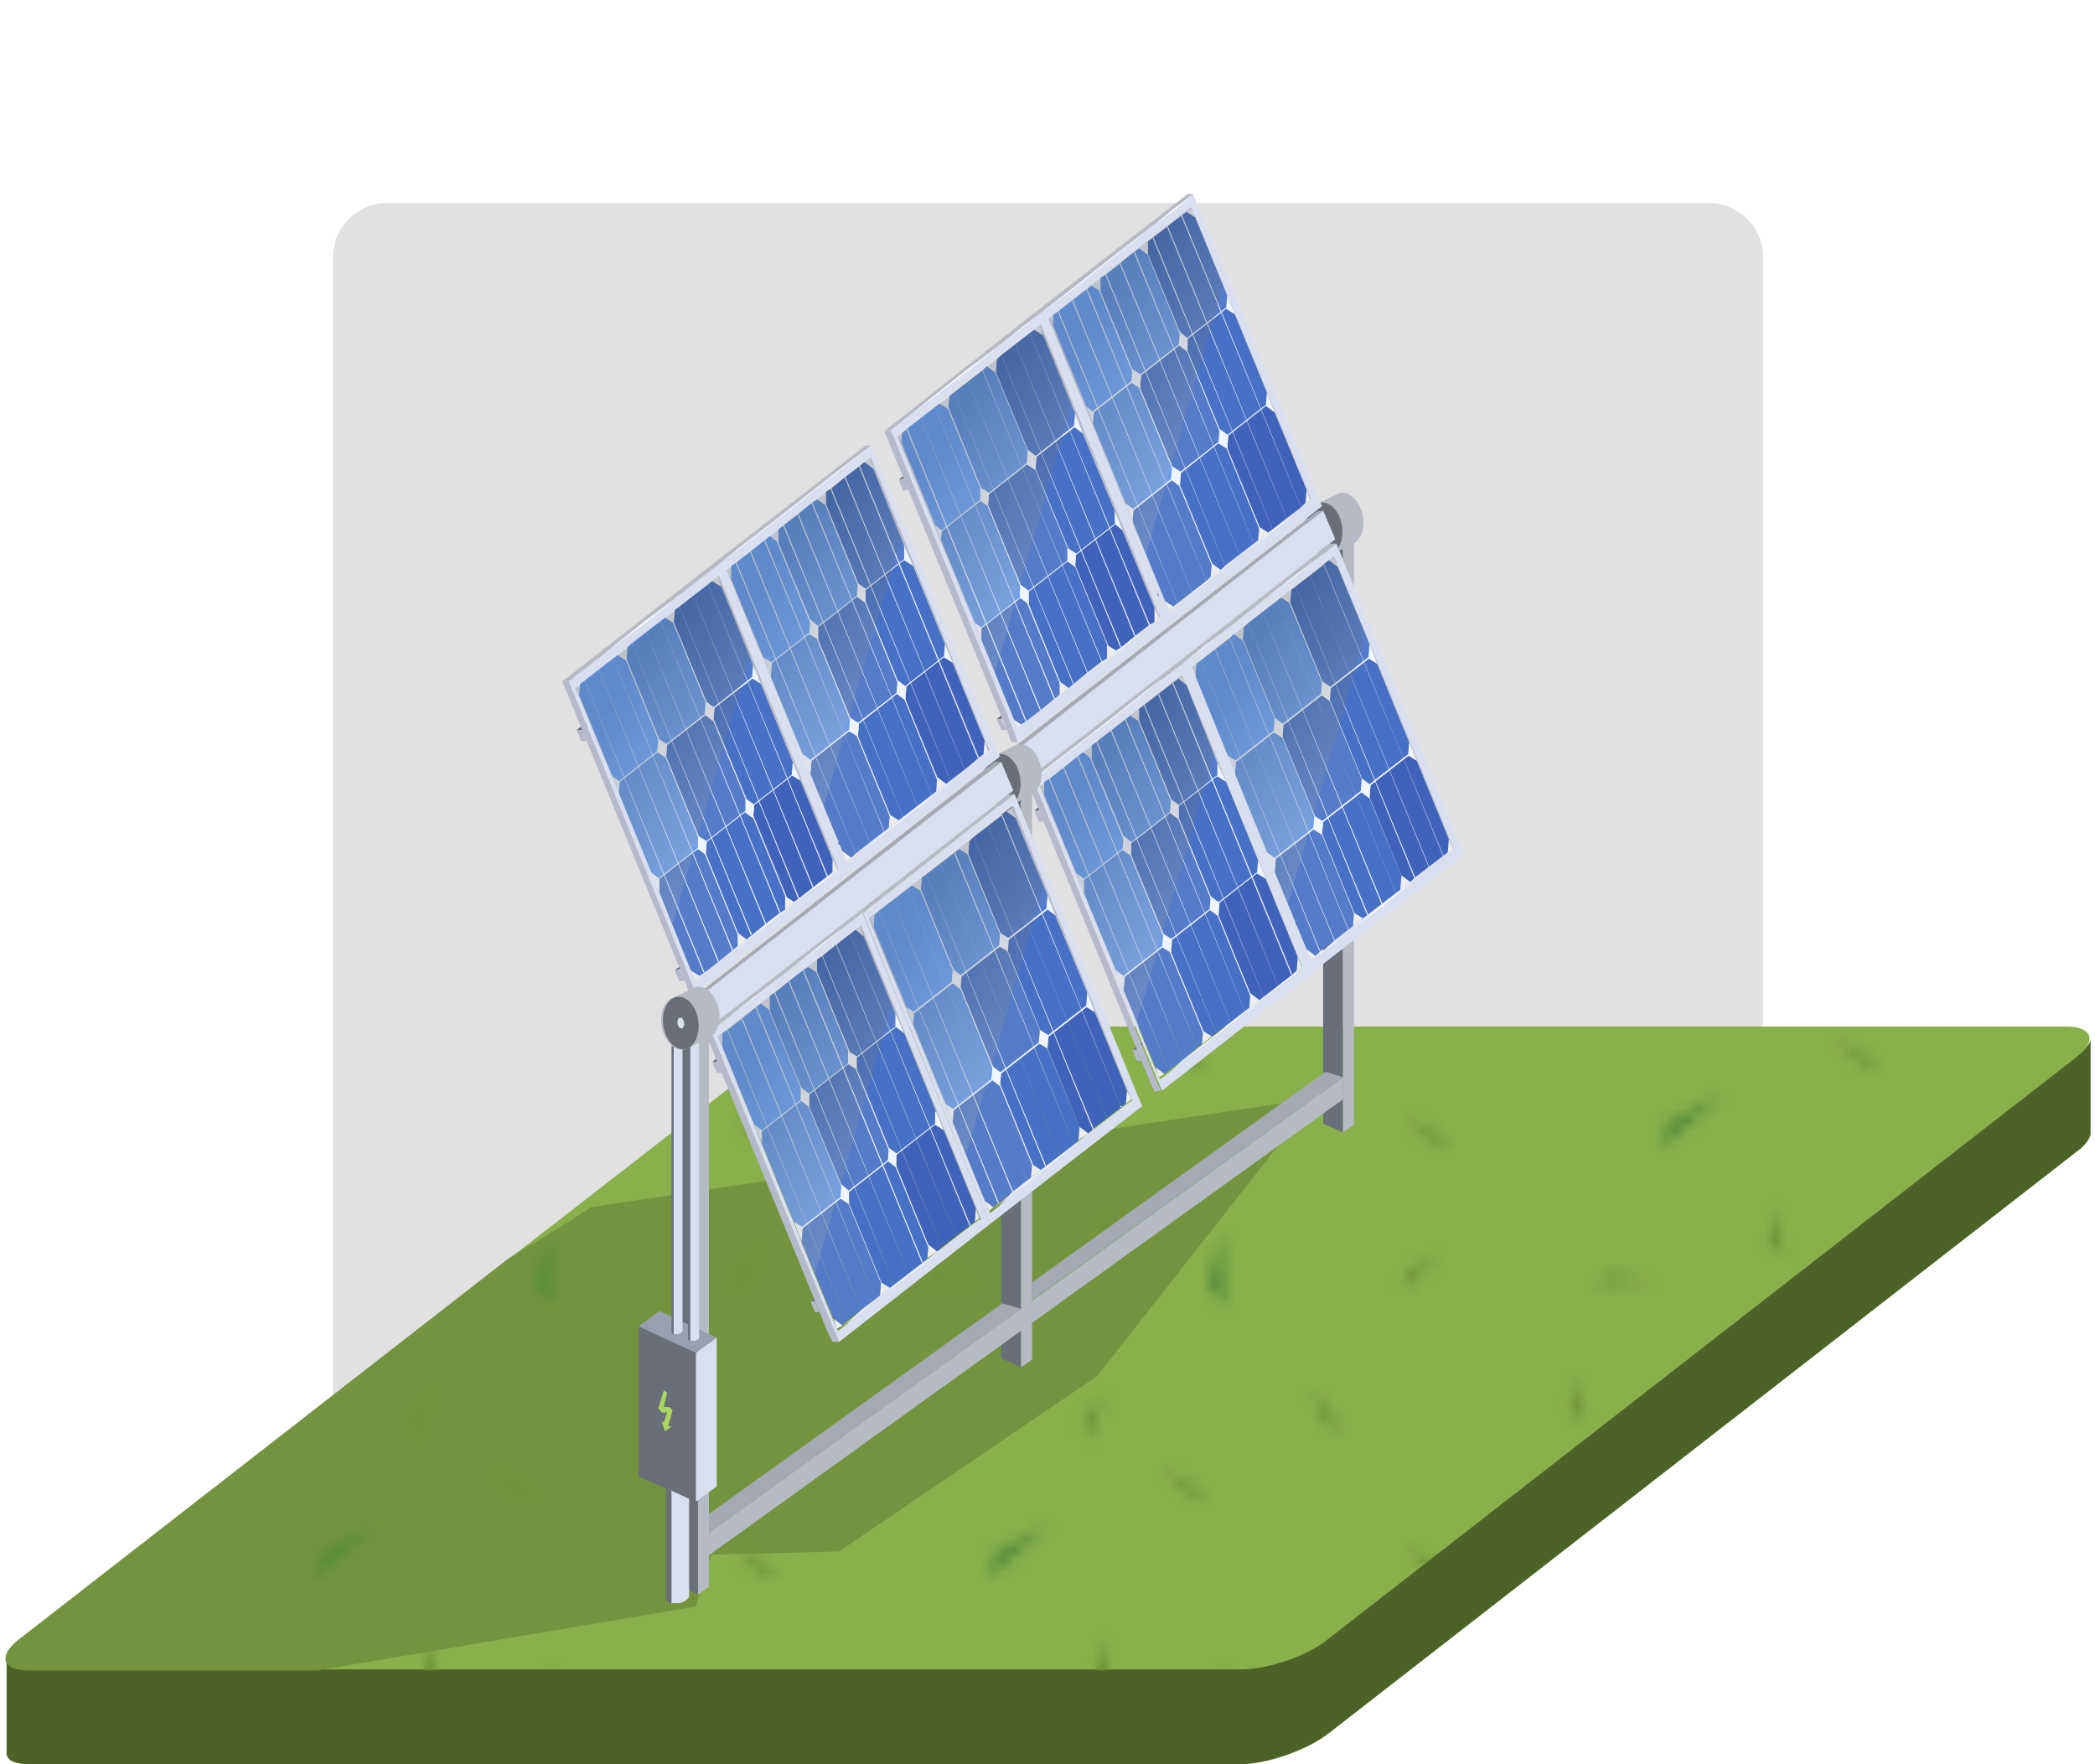 <?xml version="1.0" encoding="utf-8"?>
<!-- Generator: Adobe Illustrator 23.0.3, SVG Export Plug-In . SVG Version: 6.00 Build 0)  -->
<svg version="1.1" id="Livello_1" xmlns="http://www.w3.org/2000/svg" xmlns:xlink="http://www.w3.org/1999/xlink" x="0px" y="0px"
	  viewBox="0 0 190 160" style="enable-background:new 0 0 190 160;" xml:space="preserve">
<style type="text/css">
	.st0{fill:none;}
	.st1{fill:#568D3A;}
	.st2{fill:#6D9338;}
	.st3{fill:#E1E1E1;}
	.st4{fill:#88B04B;}
	.st5{fill:#4C6328;}
	.st6{clip-path:url(#SVGID_2_);fill:#72943E;}
	.st7{fill:url(#SVGID_3_);}
	.st8{fill:#696E78;}
	.st9{fill:#B6BAC2;}
	.st10{fill:#DADFF0;}
	.st11{fill:#B5B9C9;}
	.st12{fill:#EDEDED;}
	.st13{fill:#4063BA;}
	.st14{fill:#EFF5FF;}
	.st15{fill:#4771C4;}
	.st16{fill:#557CC9;}
	.st17{fill:#6C9FEB;}
	.st18{fill:#75ADFF;}
	.st19{fill:#FFFFFF;}
	.st20{opacity:0.2;fill:url(#SVGID_4_);}
	.st21{opacity:0.2;fill:url(#SVGID_5_);}
	.st22{opacity:0.2;fill:url(#SVGID_6_);}
	.st23{opacity:0.2;fill:url(#SVGID_7_);}
	.st24{fill:#A4A9B3;}
	.st25{fill:#9A9FB0;}
	.st26{fill:#A8D65E;}
	.st27{opacity:0.2;fill:url(#SVGID_8_);}
	.st28{opacity:0.2;fill:url(#SVGID_9_);}
	.st29{opacity:0.2;fill:url(#SVGID_10_);}
	.st30{opacity:0.2;fill:url(#SVGID_11_);}
</style>
<pattern  y="160" width="60.6" height="38.9" patternUnits="userSpaceOnUse" id="Nuovo_campione_pattern_3" viewBox="0 -38.9 60.6 38.9" style="overflow:visible;">
	<g>
		<rect y="-38.9" class="st0" width="60.6" height="38.9"/>
		<polygon class="st1" points="4,-7.4 5.3,-12 5.6,-5.6 		"/>
		<polygon class="st2" points="22,-8.5 25,-10.3 21.9,-7 		"/>
		<polygon class="st2" points="14.5,-33.9 13.6,-36.9 16.1,-33.3 		"/>
		<polygon class="st2" points="2.3,-27.3 0,-29.7 4.1,-27.3 		"/>
		<polygon class="st2" points="24.3,-20.3 22,-22.7 26.1,-20.3 		"/>
		<polygon class="st1" points="45.6,-22.1 50.5,-24.6 45.3,-19.9 		"/>
		<polygon class="st2" points="40.5,-8.4 44.2,-7.8 39.2,-7.4 		"/>
		<polygon class="st2" points="53.7,-34 55.6,-36.6 54.4,-32.6 		"/>
		<polygon class="st2" points="36.9,-35.1 37.3,-38.1 38.1,-34 		"/>
		<polygon class="st2" points="54.9,-11.3 55.4,-14.3 56.2,-10.2 		"/>
	</g>
</pattern>
<title>pann_</title>
<g>
	<path class="st3" d="M154.9,122.8l-119.7,10c-2.8,0-5-2.2-5-5V23.4c0-2.8,2.2-5,5-5h119.7c2.8,0,5,2.2,5,5v94.4
		C159.9,120.5,157.7,122.8,154.9,122.8z"/>
	<g>
		<g>
			<path class="st4" d="M1.7,148.7c-1.9,1.5-1.5,2.8,0.9,2.8h109.8c2.5,0,6.1-1.2,8-2.8l67.9-52.8c1.9-1.5,1.5-2.8-0.9-2.8H77.7
				c-2.5,0-6.1,1.2-8,2.8L1.7,148.7z"/>
			<path class="st5" d="M189.6,102.9c-0.1,0.4-0.5,1-1.2,1.5l-67.9,52.8c-1.9,1.5-5.6,2.8-8,2.8H2.7c-1.3,0-2-0.3-2.1-0.9v-8.6
				c0.1,0.5,0.9,0.9,2.1,0.9h109.8c2.5,0,6.1-1.2,8-2.8l67.9-52.8c0.7-0.6,1.1-1.1,1.2-1.5V102.9z"/>
			<g>
				<defs>
					<path id="SVGID_1_" d="M1.7,148.7c-1.9,1.5-1.5,2.8,0.9,2.8h109.8c2.5,0,6.1-1.2,8-2.8l44.2-34.4c1.9-1.5,1.5-2.8,14-15.7H68.9
						c-17.4,13-21,14.2-23,15.7L1.7,148.7z"/>
				</defs>
				<clipPath id="SVGID_2_">
					<use xlink:href="#SVGID_1_"  style="overflow:visible;"/>
				</clipPath>
				<polygon class="st6" points="63.1,145.7 26.4,151.9 4.2,159.7 -7.1,147.1 45.5,110.7 119.3,99.6 99.5,124.8 76.1,140.7 
					64.5,141 				"/>
			</g>
			<pattern  id="SVGID_3_" xlink:href="#Nuovo_campione_pattern_3" patternTransform="matrix(1 0 0 1 -16.468 -35.941)">
			</pattern>
			<path class="st7" d="M1.7,148.7c-1.9,1.5-1.5,2.8,0.9,2.8h109.8c2.5,0,6.1-1.2,8-2.8l67.9-52.8c1.9-1.5,1.5-2.8-0.9-2.8H77.7
				c-2.5,0-6.1,1.2-8,2.8L1.7,148.7z"/>
		</g>
		<g>
			<g>
				<g>
					<g>
						<g>
							<polyline class="st8" points="121.8,100.7 121.8,102.7 120,101.9 120,49 121.8,49.8 121.8,98.7 							"/>
							<polyline class="st9" points="121.8,100.7 121.8,102.7 122.8,102 122.8,101.2 122.8,95 122.8,94.1 122.8,93 122.8,49.1 
								121.8,49.8 121.8,98.7 							"/>
							<polygon class="st9" points="122.8,49.1 121.8,49.8 120,49 121,48.3 							"/>
						</g>
					</g>
					<g>
						<path class="st9" d="M120.7,50.3c-0.8,0.4-1.8-0.3-2.2-1.6c-0.4-1.3,0-2.6,0.9-3l1.9-0.9c0.8-0.4,1.8,0.3,2.2,1.6
							c0.4,1.3,0,2.6-0.9,3L120.7,50.3z"/>
						
							<ellipse transform="matrix(0.99 -0.142 0.142 0.99 -5.585 17.489)" class="st8" cx="120.1" cy="48" rx="1.6" ry="2.4"/>
						
							<ellipse transform="matrix(0.99 -0.142 0.142 0.99 -5.585 17.489)" class="st10" cx="120.1" cy="48" rx="0.3" ry="0.5"/>
					</g>
				</g>
				<g>
					<g>
						<g>
							<polygon class="st11" points="94.2,73.5 94.7,74.5 94.2,74.5 93.8,73.5 							"/>
							<polygon class="st8" points="94.2,73.5 93.8,73.5 121.3,52.1 121.7,52.1 							"/>
						</g>
						<g>
							<polygon class="st11" points="103.1,95.2 103.5,96.2 103.1,96.2 102.7,95.2 							"/>
							<polygon class="st8" points="103.1,95.2 102.7,95.2 130.2,73.8 130.6,73.8 							"/>
						</g>
						<g>
							<g>
								<polygon class="st12" points="131.4,76.1 131.8,77 131.3,77.3 								"/>
								<polygon class="st13" points="128.5,69 131.4,76.1 131.3,77.3 130.9,77.6 127.3,68.8 127.7,68.5 								"/>
								<polygon class="st13" points="130.9,77.6 129.6,78.6 126,69.8 127.3,68.8 								"/>
								<polygon class="st14" points="127.8,67.3 128.5,69 127.7,68.5 127.8,67.3 								"/>
								<polygon class="st13" points="126,69.8 129.6,78.6 128.3,79.6 124.7,70.8 								"/>
								<polygon class="st15" points="124.9,60.2 127.8,67.3 127.8,67.3 127.7,68.5 127.3,68.8 123.7,60 124.1,59.7 								"/>
								<polygon class="st15" points="123.7,60 127.3,68.8 126,69.8 122.4,61 								"/>
								<polygon class="st13" points="124.7,70.8 128.3,79.6 127.9,80 127.1,79.4 124.2,72.4 124.3,71.2 								"/>
								<polygon class="st12" points="127.9,80 127,80.7 127,80.6 127.1,79.4 								"/>
								<polygon class="st14" points="124.2,58.4 124.9,60.2 124.1,59.7 								"/>
								<polygon class="st15" points="126,69.8 124.7,70.8 121.1,62 122.4,61 								"/>
								<polygon class="st11" points="124.2,58.4 121.3,51.4 120.9,50.5 121.1,50.4 132,77 131.8,77 131.4,76.1 128.5,69 
									127.8,67.3 124.9,60.2 								"/>
								<polygon class="st15" points="124.2,72.4 127.1,79.4 127,80.6 127,80.7 126.6,81 123,72.2 123.4,71.8 								"/>
								<polygon class="st16" points="121.3,51.4 124.2,58.4 124.1,59.7 123.7,60 120.1,51.2 120.5,50.8 								"/>
								<polygon class="st15" points="126.6,81 125.3,82 121.7,73.2 123,72.2 								"/>
								<polygon class="st16" points="120.1,51.2 123.7,60 122.4,61 118.8,52.2 								"/>
								<polygon class="st15" points="121.1,62 124.7,70.8 124.3,71.2 123.5,70.6 120.6,63.6 120.7,62.3 								"/>
								<polygon class="st14" points="124.3,71.2 124.2,72.4 123.4,71.8 123.5,70.6 								"/>
								<polygon class="st14" points="120.9,50.5 121.3,51.4 120.5,50.8 								"/>
								<polygon class="st15" points="121.7,73.2 125.3,82 124,83 120.4,74.2 								"/>
								<polygon class="st16" points="118.8,52.2 122.4,61 121.1,62 117.5,53.2 								"/>
								<polygon class="st16" points="120.6,63.6 123.5,70.6 123.4,71.8 123,72.2 119.4,63.3 119.8,63 								"/>
								<polygon class="st16" points="123,72.2 121.7,73.2 118.1,64.3 119.4,63.3 								"/>
								<polygon class="st15" points="120.4,74.2 124,83 123.6,83.3 122.8,82.8 119.9,75.7 120,74.5 								"/>
								<polygon class="st16" points="121.1,62 120.7,62.3 119.9,61.8 117,54.7 117.1,53.5 117.5,53.2 								"/>
								<polygon class="st12" points="123.6,83.3 122.7,84 122.8,82.8 								"/>
								<polygon class="st14" points="120.7,62.3 120.6,63.6 119.8,63 119.9,61.8 								"/>
								<polygon class="st16" points="118.1,64.3 121.7,73.2 120.4,74.2 116.8,65.3 								"/>
								<polygon class="st16" points="119.9,75.7 122.8,82.8 122.7,84 122.3,84.3 118.7,75.5 119.1,75.2 								"/>
								<polygon class="st17" points="117,54.7 119.9,61.8 119.8,63 119.4,63.3 115.8,54.5 116.2,54.2 								"/>
								<polygon class="st16" points="118.7,75.5 122.3,84.3 121,85.3 117.4,76.5 								"/>
								<polygon class="st17" points="115.8,54.5 119.4,63.3 118.1,64.3 114.5,55.5 								"/>
								<polygon class="st16" points="116.8,65.3 120.4,74.2 120,74.5 119.2,74 116.3,66.9 116.4,65.7 								"/>
								<polygon class="st14" points="120,74.5 119.9,75.7 119.1,75.2 119.2,74 								"/>
								<polygon class="st14" points="116.2,54.2 117.1,53.5 117,54.7 								"/>
								<polygon class="st16" points="117.4,76.5 121,85.3 119.7,86.3 116.1,77.5 								"/>
								<polygon class="st17" points="114.5,55.5 118.1,64.3 116.8,65.3 113.2,56.5 								"/>
								<polygon class="st17" points="116.3,66.9 119.2,74 119.1,75.2 118.7,75.5 115.1,66.7 115.5,66.4 								"/>
								<polygon class="st17" points="115.1,66.7 118.7,75.5 117.4,76.5 113.8,67.7 								"/>
								<polygon class="st16" points="116.1,77.5 119.7,86.3 119.3,86.7 118.5,86.1 115.6,79.1 115.7,77.9 								"/>
								<polygon class="st17" points="116.8,65.3 116.4,65.7 115.6,65.1 112.7,58.1 112.8,56.9 113.2,56.5 								"/>
								<polygon class="st12" points="119.3,86.7 118.9,87 118.5,86.1 								"/>
								<polygon class="st14" points="116.4,65.7 116.3,66.9 115.5,66.4 115.6,65.1 								"/>
								<polygon class="st11" points="118.7,87.3 119,88.2 118.4,88.2 118.1,87.4 106.9,60 107.5,60 								"/>
								<polygon class="st17" points="117.4,76.5 116.1,77.5 112.5,68.7 113.8,67.7 								"/>
								<polygon class="st18" points="112.7,58.1 115.6,65.1 115.5,66.4 115.1,66.7 111.5,57.9 111.9,57.5 								"/>
								<polygon class="st18" points="111.5,57.9 115.1,66.7 113.8,67.7 110.2,58.9 								"/>
								<polygon class="st17" points="112.5,68.7 116.1,77.5 115.7,77.9 114.9,77.3 112,70.2 112.1,69 								"/>
								<polygon class="st14" points="115.7,77.9 115.6,79.1 114.9,77.3 								"/>
								<polygon class="st14" points="112.8,56.9 112.7,58.1 111.9,57.5 								"/>
								<polygon class="st18" points="113.8,67.7 112.5,68.7 108.9,59.9 110.2,58.9 								"/>
								<polygon class="st18" points="108.9,59.9 112.5,68.7 112.1,69 111.3,68.5 108.4,61.4 108.5,60.2 								"/>
								<polygon class="st14" points="112.1,69 112,70.2 111.3,68.5 								"/>
								<polygon class="st14" points="108.5,60.2 108.4,61.4 108.1,60.5 								"/>
								<polygon class="st9" points="106.9,60 120.6,49.3 121.2,49.3 107.5,60 								"/>
								<g>
									<polygon class="st14" points="119.7,86.4 119.7,86.3 108.9,59.9 108.9,59.8 108.9,59.9 119.8,86.4 									"/>
								</g>
								<g>
									<polygon class="st14" points="122.9,83.2 122.9,83.1 112.6,57.8 112.6,57.8 112.7,57.9 123,83.2 									"/>
								</g>
								<g>
									<polygon class="st14" points="127.3,79.9 127.3,79.9 116.9,54.6 117,54.6 117,54.6 127.3,79.9 									"/>
								</g>
								<g>
									<polygon class="st14" points="121,85.4 121,85.3 110.2,58.8 110.2,58.8 110.2,58.9 121.1,85.4 									"/>
								</g>
								<g>
									<polygon class="st14" points="122.3,84.4 122.3,84.3 111.5,57.8 111.5,57.8 111.5,57.9 122.3,84.4 									"/>
								</g>
								<g>
									<polygon class="st14" points="124,83 124,83 113.2,56.5 113.2,56.5 113.2,56.5 124.1,83 									"/>
								</g>
								<g>
									<polygon class="st14" points="125.3,82 125.3,82 114.5,55.5 114.5,55.5 114.5,55.5 125.4,82 									"/>
								</g>
								<g>
									<polygon class="st14" points="126.6,81 126.6,81 115.8,54.5 115.8,54.5 115.8,54.5 126.6,81 									"/>
								</g>
								<g>
									<polygon class="st14" points="128.3,79.7 128.3,79.7 117.5,53.2 117.5,53.1 117.5,53.2 128.4,79.7 									"/>
								</g>
								<g>
									<polygon class="st14" points="129.6,78.7 129.6,78.6 118.8,52.2 118.8,52.1 118.8,52.2 129.6,78.7 									"/>
								</g>
								<g>
									<polygon class="st14" points="130.9,77.7 130.9,77.6 120,51.1 120.1,51.1 120.1,51.2 130.9,77.7 									"/>
								</g>
								<g>
									<polygon class="st14" points="112.1,69.1 112,69 124.1,59.6 124.2,59.7 									"/>
								</g>
								<g>
									<polygon class="st14" points="115.7,77.9 115.6,77.8 127.7,68.4 127.8,68.5 									"/>
								</g>
								<path class="st10" d="M121,85.3l1.3-1l0.4-0.3l0.9-0.7L124,83l1.3-1l1.3-1l0.4-0.3l0.9-0.7l0.4-0.3l1.3-1l1.3-1l0.4-0.3
									l0.4-0.3l0.2,0l-10.9-26.6l-0.2,0.1l-0.4,0.3l-0.4,0.3l-1.3,1l-1.3,1l-0.4,0.3l-0.9,0.7l-0.4,0.3l-1.3,1l-1.3,1l-0.4,0.3
									l-0.9,0.7l-0.4,0.3l-1.3,1l-1.3,1l-0.4,0.3l-0.4,0.3l0.4,0.9l2.9,7.1l0.7,1.8l2.9,7.1l0.7,1.8l2.9,7.1l0.4,0.9l0.4-0.3
									l0.4-0.3L121,85.3z M132.4,76.6l0.4,0.9L119,88.2l-0.4-0.9L107.5,60l13.7-10.7L132.4,76.6z"/>
								<g>
									<polygon class="st19" points="107.5,60 109.2,58.6 110.9,57.3 114.3,54.6 117.8,51.9 119.5,50.6 121.2,49.3 119.5,50.6 
										117.8,52 114.3,54.6 110.9,57.3 109.2,58.7 									"/>
								</g>
								<g>
									<polygon class="st19" points="118.9,87.1 120.6,85.8 122.2,84.6 125.4,82 128.7,79.5 130.3,78.2 132,77 130.3,78.2 
										128.7,79.5 125.5,82.1 122.2,84.6 120.6,85.9 									"/>
								</g>
							</g>
							
								<linearGradient id="SVGID_4_" gradientUnits="userSpaceOnUse" x1="140.645" y1="131.201" x2="123.927" y2="117.491" gradientTransform="matrix(0.897 -5.329525e-02 7.460217e-03 1.114 0.279 -64.216)">
								<stop  offset="0" style="stop-color:#FFFFFF"/>
								<stop  offset="1" style="stop-color:#000000"/>
							</linearGradient>
							<polygon class="st20" points="123.8,57.6 116.8,82 108.1,60.5 120.9,50.5 							"/>
						</g>
						<g>
							<g>
								<polygon class="st12" points="117.7,86.8 118,87.7 117.6,88 								"/>
								<polygon class="st13" points="114.8,79.7 117.7,86.8 117.6,88 117.2,88.4 113.6,79.5 114,79.2 								"/>
								<polygon class="st13" points="117.2,88.4 115.9,89.4 112.3,80.5 113.6,79.5 								"/>
								<polygon class="st14" points="114.1,78 114.8,79.7 114,79.2 114.1,78 								"/>
								<polygon class="st13" points="112.3,80.5 115.9,89.4 114.6,90.4 111,81.5 								"/>
								<polygon class="st15" points="111.2,70.9 114.1,78 114.1,78 114,79.2 113.6,79.5 109.9,70.7 110.4,70.4 								"/>
								<polygon class="st15" points="109.9,70.7 113.6,79.5 112.3,80.5 108.7,71.7 								"/>
								<polygon class="st13" points="111,81.5 114.6,90.4 114.2,90.7 113.4,90.1 110.5,83.1 110.6,81.9 								"/>
								<polygon class="st12" points="114.2,90.7 113.3,91.4 113.3,91.4 113.4,90.1 								"/>
								<polygon class="st14" points="110.4,69.2 111.2,70.9 110.4,70.4 								"/>
								<polygon class="st15" points="112.3,80.5 111,81.5 107.4,72.7 108.7,71.7 								"/>
								<polygon class="st11" points="110.4,69.2 107.6,62.1 107.2,61.2 107.4,61.1 118.2,87.7 118,87.7 117.7,86.8 114.8,79.7 
									114.1,78 111.2,70.9 								"/>
								<polygon class="st15" points="110.5,83.1 113.4,90.1 113.3,91.4 113.3,91.4 112.9,91.7 109.3,82.9 109.7,82.5 								"/>
								<polygon class="st16" points="107.6,62.1 110.4,69.2 110.4,70.4 109.9,70.7 106.3,61.9 106.8,61.5 								"/>
								<polygon class="st15" points="112.9,91.7 111.6,92.7 108,83.9 109.3,82.9 								"/>
								<polygon class="st16" points="106.3,61.9 109.9,70.7 108.7,71.7 105,62.9 								"/>
								<polygon class="st15" points="107.4,72.7 111,81.5 110.6,81.9 109.8,81.3 106.9,74.3 106.9,73 								"/>
								<polygon class="st14" points="110.6,81.9 110.5,83.1 109.7,82.5 109.8,81.3 								"/>
								<polygon class="st14" points="107.2,61.2 107.6,62.1 106.8,61.5 								"/>
								<polygon class="st15" points="108,83.9 111.6,92.7 110.3,93.7 106.7,84.9 								"/>
								<polygon class="st16" points="105,62.9 108.7,71.7 107.4,72.7 103.8,63.9 								"/>
								<polygon class="st16" points="106.9,74.3 109.8,81.3 109.7,82.5 109.3,82.9 105.7,74.1 106.1,73.7 								"/>
								<polygon class="st16" points="109.3,82.9 108,83.9 104.4,75.1 105.7,74.1 								"/>
								<polygon class="st15" points="106.7,84.9 110.3,93.7 109.9,94 109.1,93.5 106.2,86.4 106.3,85.2 								"/>
								<polygon class="st16" points="107.4,72.7 106.9,73 106.2,72.5 103.3,65.4 103.3,64.2 103.8,63.9 								"/>
								<polygon class="st12" points="109.9,94 109,94.7 109.1,93.5 								"/>
								<polygon class="st14" points="106.9,73 106.9,74.3 106.1,73.7 106.2,72.5 								"/>
								<polygon class="st16" points="104.4,75.1 108,83.9 106.7,84.9 103.1,76.1 								"/>
								<polygon class="st16" points="106.2,86.4 109.1,93.5 109,94.7 108.6,95 105,86.2 105.4,85.9 								"/>
								<polygon class="st17" points="103.3,65.4 106.2,72.5 106.1,73.7 105.7,74.1 102,65.2 102.5,64.9 								"/>
								<polygon class="st16" points="105,86.2 108.6,95 107.3,96.1 103.7,87.2 								"/>
								<polygon class="st17" points="102,65.2 105.7,74.1 104.4,75.1 100.8,66.2 								"/>
								<polygon class="st16" points="103.1,76.1 106.7,84.9 106.3,85.2 105.5,84.7 102.6,77.6 102.6,76.4 								"/>
								<polygon class="st14" points="106.3,85.2 106.2,86.4 105.4,85.9 105.5,84.7 								"/>
								<polygon class="st14" points="102.5,64.9 103.3,64.2 103.3,65.4 								"/>
								<polygon class="st16" points="103.7,87.2 107.3,96.1 106,97.1 102.4,88.2 								"/>
								<polygon class="st17" points="100.8,66.2 104.4,75.1 103.1,76.1 99.5,67.2 								"/>
								<polygon class="st17" points="102.6,77.6 105.5,84.7 105.4,85.9 105,86.2 101.4,77.4 101.8,77.1 								"/>
								<polygon class="st17" points="101.4,77.4 105,86.2 103.7,87.2 100.1,78.4 								"/>
								<polygon class="st16" points="102.4,88.2 106,97.1 105.6,97.4 104.8,96.8 101.9,89.8 102,88.6 								"/>
								<polygon class="st17" points="103.1,76.1 102.6,76.4 101.9,75.8 99,68.8 99,67.6 99.5,67.2 								"/>
								<polygon class="st12" points="105.6,97.4 105.1,97.7 104.8,96.8 								"/>
								<polygon class="st14" points="102.6,76.4 102.6,77.6 101.8,77.1 101.9,75.8 								"/>
								<polygon class="st11" points="104.9,98.1 105.3,98.9 104.7,99 104.3,98.1 93.1,70.7 93.7,70.7 								"/>
								<polygon class="st17" points="103.7,87.2 102.4,88.2 98.8,79.4 100.1,78.4 								"/>
								<polygon class="st18" points="99,68.8 101.9,75.8 101.8,77.1 101.4,77.4 97.7,68.6 98.2,68.2 								"/>
								<polygon class="st18" points="97.7,68.6 101.4,77.4 100.1,78.4 96.5,69.6 								"/>
								<polygon class="st17" points="98.8,79.4 102.4,88.2 102,88.6 101.2,88 98.3,81 98.3,79.7 								"/>
								<polygon class="st14" points="102,88.6 101.9,89.8 101.2,88 								"/>
								<polygon class="st14" points="99,67.6 99,68.8 98.2,68.2 								"/>
								<polygon class="st18" points="100.1,78.4 98.8,79.4 95.2,70.6 96.5,69.6 								"/>
								<polygon class="st18" points="95.2,70.6 98.8,79.4 98.3,79.7 97.6,79.2 94.7,72.1 94.7,70.9 								"/>
								<polygon class="st14" points="98.3,79.7 98.3,81 97.6,79.2 								"/>
								<polygon class="st14" points="94.7,70.9 94.7,72.1 94.3,71.3 								"/>
								<polygon class="st9" points="93.1,70.7 106.9,60 107.5,60 93.7,70.7 								"/>
								<g>
									<polygon class="st14" points="106,97.1 106,97.1 95.1,70.6 95.2,70.6 95.2,70.6 106,97.1 									"/>
								</g>
								<g>
									<polygon class="st14" points="109.2,93.9 109.2,93.9 98.8,68.6 98.9,68.5 98.9,68.6 109.3,93.9 									"/>
								</g>
								<g>
									<polygon class="st14" points="113.5,90.7 113.5,90.6 103.2,65.3 103.2,65.3 103.3,65.3 113.6,90.6 									"/>
								</g>
								<g>
									<polygon class="st14" points="107.3,96.1 107.3,96.1 96.4,69.6 96.5,69.5 96.5,69.6 107.3,96.1 									"/>
								</g>
								<g>
									<polygon class="st14" points="108.6,95.1 108.6,95.1 97.7,68.6 97.8,68.5 97.8,68.6 108.6,95.1 									"/>
								</g>
								<g>
									<polygon class="st14" points="110.3,93.7 110.3,93.7 99.4,67.2 99.5,67.2 99.5,67.2 110.3,93.7 									"/>
								</g>
								<g>
									<polygon class="st14" points="111.6,92.7 111.6,92.7 100.7,66.2 100.8,66.2 100.8,66.2 111.6,92.7 									"/>
								</g>
								<g>
									<polygon class="st14" points="112.9,91.7 112.9,91.7 102,65.2 102,65.2 102.1,65.2 112.9,91.7 									"/>
								</g>
								<g>
									<polygon class="st14" points="114.6,90.4 114.6,90.4 103.7,63.9 103.8,63.9 103.8,63.9 114.6,90.4 									"/>
								</g>
								<g>
									<polygon class="st14" points="115.9,89.4 115.9,89.4 105,62.9 105.1,62.9 105.1,62.9 115.9,89.4 									"/>
								</g>
								<g>
									<polygon class="st14" points="117.2,88.4 117.1,88.4 106.3,61.9 106.3,61.8 106.4,61.9 117.2,88.4 									"/>
								</g>
								<g>
									<polygon class="st14" points="98.3,79.8 98.3,79.7 110.4,70.3 110.4,70.4 									"/>
								</g>
								<g>
									<polygon class="st14" points="102,88.6 101.9,88.5 114,79.1 114,79.2 									"/>
								</g>
								<path class="st10" d="M107.3,96.1l1.3-1l0.4-0.3l0.9-0.7l0.4-0.3l1.3-1l1.3-1l0.4-0.3l0.9-0.7l0.4-0.3l1.3-1l1.3-1l0.4-0.3
									l0.4-0.3l0.2,0l-10.9-26.6l-0.2,0.1l-0.4,0.3l-0.4,0.3l-1.3,1l-1.3,1l-0.4,0.3l-0.9,0.7l-0.4,0.3l-1.3,1l-1.3,1L99,67.6
									l-0.9,0.7l-0.4,0.3l-1.3,1l-1.3,1l-0.4,0.3l-0.4,0.3l0.4,0.9l2.9,7.1l0.7,1.8l2.9,7.1l0.7,1.8l2.9,7.1l0.4,0.9l0.4-0.3
									l0.4-0.3L107.3,96.1z M118.7,87.3l0.4,0.9l-13.7,10.7l-0.4-0.9L93.7,70.7L107.5,60L118.7,87.3z"/>
								<g>
									<polygon class="st19" points="93.7,70.7 95.4,69.3 97.1,68 100.6,65.3 104,62.6 105.7,61.3 107.5,60 105.7,61.3 104,62.7 
										100.6,65.4 97.2,68 95.4,69.4 									"/>
								</g>
								<g>
									<polygon class="st19" points="105.2,97.8 106.8,96.6 108.4,95.3 111.7,92.7 115,90.2 116.6,88.9 118.2,87.7 116.6,89 
										115,90.2 111.7,92.8 108.5,95.3 106.8,96.6 									"/>
								</g>
							</g>
							
								<linearGradient id="SVGID_5_" gradientUnits="userSpaceOnUse" x1="125.259" y1="140.085" x2="108.541" y2="126.375" gradientTransform="matrix(0.897 -5.329525e-02 7.460217e-03 1.114 0.279 -64.216)">
								<stop  offset="0" style="stop-color:#FFFFFF"/>
								<stop  offset="1" style="stop-color:#000000"/>
							</linearGradient>
							<polygon class="st21" points="110.1,68.3 103.1,92.7 94.3,71.3 107.2,61.2 							"/>
						</g>
					</g>
					<g>
						<g>
							<polygon class="st11" points="82,43.4 82.4,44.4 81.9,44.5 81.5,43.5 							"/>
							<polygon class="st8" points="82,43.4 81.5,43.5 109,22 109.4,22 							"/>
						</g>
						<g>
							<polygon class="st11" points="90.8,65.2 91.3,66.2 90.8,66.2 90.4,65.2 							"/>
							<polygon class="st8" points="90.8,65.2 90.4,65.2 117.9,43.8 118.3,43.7 							"/>
						</g>
						<g>
							<g>
								<polygon class="st12" points="118.5,44.4 118.8,45.3 118.4,45.6 								"/>
								<polygon class="st13" points="115.6,37.4 118.5,44.4 118.4,45.6 118,46 114.4,37.2 114.8,36.8 								"/>
								<polygon class="st13" points="118,46 116.7,47 113.1,38.2 114.4,37.2 								"/>
								<polygon class="st14" points="114.9,35.6 115.6,37.4 114.8,36.8 114.9,35.6 								"/>
								<polygon class="st13" points="113.1,38.2 116.7,47 115.4,48 111.8,39.2 								"/>
								<polygon class="st15" points="112,28.5 114.9,35.6 114.9,35.6 114.8,36.8 114.4,37.2 110.8,28.3 111.2,28 								"/>
								<polygon class="st15" points="110.8,28.3 114.4,37.2 113.1,38.2 109.5,29.3 								"/>
								<polygon class="st13" points="111.8,39.2 115.4,48 115,48.3 114.2,47.8 111.3,40.7 111.4,39.5 								"/>
								<polygon class="st12" points="115,48.3 114.1,49 114.1,49 114.2,47.8 								"/>
								<polygon class="st14" points="111.3,26.8 112,28.5 111.2,28 								"/>
								<polygon class="st15" points="113.1,38.2 111.8,39.2 108.2,30.3 109.5,29.3 								"/>
								<polygon class="st11" points="111.3,26.8 108.4,19.7 108,18.8 108.2,18.7 119,45.3 118.8,45.3 118.5,44.4 115.6,37.4 
									114.9,35.6 112,28.5 								"/>
								<polygon class="st15" points="111.3,40.7 114.2,47.8 114.1,49 114.1,49 113.7,49.3 110.1,40.5 110.5,40.2 								"/>
								<polygon class="st16" points="108.4,19.7 111.3,26.8 111.2,28 110.8,28.3 107.1,19.5 107.6,19.2 								"/>
								<polygon class="st15" points="113.7,49.3 112.4,50.3 108.8,41.5 110.1,40.5 								"/>
								<polygon class="st16" points="107.1,19.5 110.8,28.3 109.5,29.3 105.9,20.5 								"/>
								<polygon class="st15" points="108.2,30.3 111.8,39.2 111.4,39.5 110.6,38.9 107.7,31.9 107.7,30.7 								"/>
								<polygon class="st14" points="111.4,39.5 111.3,40.7 110.5,40.2 110.6,38.9 								"/>
								<polygon class="st14" points="108,18.8 108.4,19.7 107.6,19.2 								"/>
								<polygon class="st15" points="108.8,41.5 112.4,50.3 111.1,51.3 107.5,42.5 								"/>
								<polygon class="st16" points="105.9,20.5 109.5,29.3 108.2,30.3 104.6,21.5 								"/>
								<polygon class="st16" points="107.7,31.9 110.6,38.9 110.5,40.2 110.1,40.5 106.5,31.7 106.9,31.3 								"/>
								<polygon class="st16" points="110.1,40.5 108.8,41.5 105.2,32.7 106.5,31.7 								"/>
								<polygon class="st15" points="107.5,42.5 111.1,51.3 110.7,51.7 109.9,51.1 107,44.1 107.1,42.8 								"/>
								<polygon class="st16" points="108.2,30.3 107.7,30.7 107,30.1 104.1,23.1 104.1,21.8 104.6,21.5 								"/>
								<polygon class="st12" points="110.7,51.7 109.8,52.3 109.9,51.1 								"/>
								<polygon class="st14" points="107.7,30.7 107.7,31.9 106.9,31.3 107,30.1 								"/>
								<polygon class="st16" points="105.2,32.7 108.8,41.5 107.5,42.5 103.9,33.7 								"/>
								<polygon class="st16" points="107,44.1 109.9,51.1 109.8,52.3 109.4,52.7 105.8,43.8 106.2,43.5 								"/>
								<polygon class="st17" points="104.1,23.1 107,30.1 106.9,31.3 106.5,31.7 102.8,22.8 103.3,22.5 								"/>
								<polygon class="st16" points="105.8,43.8 109.4,52.7 108.1,53.7 104.5,44.8 								"/>
								<polygon class="st17" points="102.8,22.8 106.5,31.7 105.2,32.7 101.6,23.9 								"/>
								<polygon class="st16" points="103.9,33.7 107.5,42.5 107.1,42.8 106.3,42.3 103.4,35.2 103.5,34 								"/>
								<polygon class="st14" points="107.1,42.8 107,44.1 106.2,43.5 106.3,42.3 								"/>
								<polygon class="st14" points="103.3,22.5 104.1,21.8 104.1,23.1 								"/>
								<polygon class="st16" points="104.5,44.8 108.1,53.7 106.8,54.7 103.2,45.9 								"/>
								<polygon class="st17" points="101.6,23.9 105.2,32.7 103.9,33.7 100.3,24.9 								"/>
								<polygon class="st17" points="103.4,35.2 106.3,42.3 106.2,43.5 105.8,43.8 102.2,35 102.6,34.7 								"/>
								<polygon class="st17" points="102.2,35 105.8,43.8 104.5,44.8 100.9,36 								"/>
								<polygon class="st16" points="103.2,45.9 106.8,54.7 106.4,55 105.6,54.5 102.7,47.4 102.8,46.2 								"/>
								<polygon class="st17" points="103.9,33.7 103.5,34 102.7,33.5 99.8,26.4 99.8,25.2 100.3,24.9 								"/>
								<polygon class="st12" points="106.4,55 105.9,55.3 105.6,54.5 								"/>
								<polygon class="st14" points="103.5,34 103.4,35.2 102.6,34.7 102.7,33.5 								"/>
								<polygon class="st11" points="105.7,55.7 106.1,56.6 105.5,56.6 105.1,55.7 93.9,28.3 94.5,28.3 								"/>
								<polygon class="st17" points="104.5,44.8 103.2,45.9 99.6,37 100.9,36 								"/>
								<polygon class="st18" points="99.8,26.4 102.7,33.5 102.6,34.7 102.2,35 98.6,26.2 99,25.9 								"/>
								<polygon class="st18" points="98.6,26.2 102.2,35 100.9,36 97.3,27.2 								"/>
								<polygon class="st17" points="99.6,37 103.2,45.9 102.8,46.2 102,45.6 99.1,38.6 99.2,37.4 								"/>
								<polygon class="st14" points="102.8,46.2 102.7,47.4 102,45.6 								"/>
								<polygon class="st14" points="99.8,25.2 99.8,26.4 99,25.9 								"/>
								<polygon class="st18" points="100.9,36 99.6,37 96,28.2 97.3,27.2 								"/>
								<polygon class="st18" points="96,28.2 99.6,37 99.2,37.4 98.4,36.8 95.5,29.8 95.5,28.5 								"/>
								<polygon class="st14" points="99.2,37.4 99.1,38.6 98.4,36.8 								"/>
								<polygon class="st14" points="95.5,28.5 95.5,29.8 95.1,28.9 								"/>
								<polygon class="st9" points="93.9,28.3 107.7,17.6 108.3,17.6 94.5,28.3 								"/>
								<g>
									<polygon class="st14" points="106.8,54.7 106.8,54.7 95.9,28.2 96,28.2 96,28.2 106.8,54.7 									"/>
								</g>
								<g>
									<polygon class="st14" points="110,51.5 110,51.5 99.6,26.2 99.7,26.1 99.7,26.2 110.1,51.5 									"/>
								</g>
								<g>
									<polygon class="st14" points="114.3,48.3 114.3,48.2 104,22.9 104,22.9 104.1,23 114.4,48.2 									"/>
								</g>
								<g>
									<polygon class="st14" points="108.1,53.7 108.1,53.7 97.2,27.2 97.3,27.2 97.3,27.2 108.1,53.7 									"/>
								</g>
								<g>
									<polygon class="st14" points="109.4,52.7 109.4,52.7 98.5,26.2 98.6,26.2 98.6,26.2 109.4,52.7 									"/>
								</g>
								<g>
									<polygon class="st14" points="111.1,51.4 111.1,51.3 100.2,24.8 100.3,24.8 100.3,24.8 111.1,51.3 									"/>
								</g>
								<g>
									<polygon class="st14" points="112.4,50.4 112.4,50.3 101.5,23.8 101.6,23.8 101.6,23.8 112.4,50.3 									"/>
								</g>
								<g>
									<polygon class="st14" points="113.7,49.4 113.7,49.3 102.8,22.8 102.9,22.8 102.9,22.8 113.7,49.3 									"/>
								</g>
								<g>
									<polygon class="st14" points="115.4,48 115.4,48 104.5,21.5 104.6,21.5 104.6,21.5 115.4,48 									"/>
								</g>
								<g>
									<polygon class="st14" points="116.7,47 116.7,47 105.8,20.5 105.9,20.5 105.9,20.5 116.7,47 									"/>
								</g>
								<g>
									<polygon class="st14" points="118,46 118,46 107.1,19.5 107.1,19.5 107.2,19.5 118,46 									"/>
								</g>
								<g>
									<polygon class="st14" points="99.2,37.4 99.1,37.3 111.2,27.9 111.2,28 									"/>
								</g>
								<g>
									<polygon class="st14" points="102.8,46.3 102.7,46.2 114.8,36.7 114.8,36.8 									"/>
								</g>
								<path class="st10" d="M108.1,53.7l1.3-1l0.4-0.3l0.9-0.7l0.4-0.3l1.3-1l1.3-1l0.4-0.3l0.9-0.7l0.4-0.3l1.3-1l1.3-1l0.4-0.3
									l0.4-0.3l0.2,0l-10.9-26.6l-0.2,0.1l-0.4,0.3l-0.4,0.3l-1.3,1l-1.3,1l-0.4,0.3l-0.9,0.7l-0.4,0.3l-1.3,1l-1.3,1l-0.4,0.3
									L99,25.9l-0.4,0.3l-1.3,1l-1.3,1l-0.4,0.3l-0.4,0.3l0.4,0.9l2.9,7.1l0.7,1.8l2.9,7.1l0.7,1.8l2.9,7.1l0.4,0.9l0.4-0.3
									l0.4-0.3L108.1,53.7z M119.5,45l0.4,0.9l-13.7,10.7l-0.4-0.9L94.5,28.3l13.7-10.7L119.5,45z"/>
								<g>
									<polygon class="st19" points="94.5,28.3 96.2,27 98,25.6 101.4,22.9 104.8,20.3 106.5,18.9 108.3,17.6 106.6,19 
										104.8,20.3 101.4,23 98,25.7 96.3,27 									"/>
								</g>
								<g>
									<polygon class="st19" points="106,55.5 107.6,54.2 109.2,52.9 112.5,50.4 115.8,47.8 117.4,46.6 119,45.3 117.4,46.6 
										115.8,47.9 112.5,50.4 109.3,52.9 107.6,54.2 									"/>
								</g>
							</g>
							
								<linearGradient id="SVGID_6_" gradientUnits="userSpaceOnUse" x1="126.474" y1="102.095" x2="109.756" y2="88.385" gradientTransform="matrix(0.897 -5.329525e-02 7.460217e-03 1.114 0.279 -64.216)">
								<stop  offset="0" style="stop-color:#FFFFFF"/>
								<stop  offset="1" style="stop-color:#000000"/>
							</linearGradient>
							<polygon class="st22" points="110.9,25.9 103.9,50.3 95.1,28.9 108,18.8 							"/>
						</g>
						<g>
							<g>
								<polygon class="st12" points="104.7,55.1 105.1,56 104.7,56.4 								"/>
								<polygon class="st13" points="101.8,48.1 104.7,55.1 104.7,56.4 104.2,56.7 100.6,47.9 101.1,47.5 								"/>
								<polygon class="st13" points="104.2,56.7 102.9,57.7 99.3,48.9 100.6,47.9 								"/>
								<polygon class="st14" points="101.1,46.3 101.8,48.1 101.1,47.5 101.1,46.3 								"/>
								<polygon class="st13" points="99.3,48.9 102.9,57.7 101.7,58.7 98,49.9 								"/>
								<polygon class="st15" points="98.2,39.3 101.1,46.3 101.1,46.3 101.1,47.5 100.6,47.9 97,39 97.4,38.7 								"/>
								<polygon class="st15" points="97,39 100.6,47.9 99.3,48.9 95.7,40 								"/>
								<polygon class="st13" points="98,49.9 101.7,58.7 101.2,59 100.4,58.5 97.5,51.4 97.6,50.2 								"/>
								<polygon class="st12" points="101.2,59 100.4,59.7 100.4,59.7 100.4,58.5 								"/>
								<polygon class="st14" points="97.5,37.5 98.2,39.3 97.4,38.7 								"/>
								<polygon class="st15" points="99.3,48.9 98,49.9 94.4,41 95.7,40 								"/>
								<polygon class="st11" points="97.5,37.5 94.6,30.4 94.3,29.5 94.4,29.4 105.3,56 105.1,56 104.7,55.1 101.8,48.1 
									101.1,46.3 98.2,39.3 								"/>
								<polygon class="st15" points="97.5,51.4 100.4,58.5 100.4,59.7 100.4,59.7 99.9,60 96.3,51.2 96.8,50.9 								"/>
								<polygon class="st16" points="94.6,30.4 97.5,37.5 97.4,38.7 97,39 93.4,30.2 93.8,29.9 								"/>
								<polygon class="st15" points="99.9,60 98.6,61 95,52.2 96.3,51.2 								"/>
								<polygon class="st16" points="93.4,30.2 97,39 95.7,40 92.1,31.2 								"/>
								<polygon class="st15" points="94.4,41 98,49.9 97.6,50.2 96.8,49.7 93.9,42.6 94,41.4 								"/>
								<polygon class="st14" points="97.6,50.2 97.5,51.4 96.8,50.9 96.8,49.7 								"/>
								<polygon class="st14" points="94.3,29.5 94.6,30.4 93.8,29.9 								"/>
								<polygon class="st15" points="95,52.2 98.6,61 97.4,62 93.7,53.2 								"/>
								<polygon class="st16" points="92.1,31.2 95.7,40 94.4,41 90.8,32.2 								"/>
								<polygon class="st16" points="93.9,42.6 96.8,49.7 96.8,50.9 96.3,51.2 92.7,42.4 93.1,42.1 								"/>
								<polygon class="st16" points="96.3,51.2 95,52.2 91.4,43.4 92.7,42.4 								"/>
								<polygon class="st15" points="93.7,53.2 97.4,62 96.9,62.4 96.1,61.8 93.3,54.8 93.3,53.6 								"/>
								<polygon class="st16" points="94.4,41 94,41.4 93.2,40.8 90.3,33.8 90.4,32.6 90.8,32.2 								"/>
								<polygon class="st12" points="96.9,62.4 96.1,63 96.1,61.8 								"/>
								<polygon class="st14" points="94,41.4 93.9,42.6 93.1,42.1 93.2,40.8 								"/>
								<polygon class="st16" points="91.4,43.4 95,52.2 93.7,53.2 90.1,44.4 								"/>
								<polygon class="st16" points="93.3,54.8 96.1,61.8 96.1,63 95.6,63.4 92,54.6 92.5,54.2 								"/>
								<polygon class="st17" points="90.3,33.8 93.2,40.8 93.1,42.1 92.7,42.4 89.1,33.6 89.5,33.2 								"/>
								<polygon class="st16" points="92,54.6 95.6,63.4 94.4,64.4 90.7,55.6 								"/>
								<polygon class="st17" points="89.1,33.6 92.7,42.4 91.4,43.4 87.8,34.6 								"/>
								<polygon class="st16" points="90.1,44.4 93.7,53.2 93.3,53.6 92.5,53 89.6,45.9 89.7,44.7 								"/>
								<polygon class="st14" points="93.3,53.6 93.3,54.8 92.5,54.2 92.5,53 								"/>
								<polygon class="st14" points="89.5,33.2 90.4,32.6 90.3,33.8 								"/>
								<polygon class="st16" points="90.7,55.6 94.4,64.4 93.1,65.4 89.5,56.6 								"/>
								<polygon class="st17" points="87.8,34.6 91.4,43.4 90.1,44.4 86.5,35.6 								"/>
								<polygon class="st17" points="89.6,45.9 92.5,53 92.5,54.2 92,54.6 88.4,45.7 88.9,45.4 								"/>
								<polygon class="st17" points="88.4,45.7 92,54.6 90.7,55.6 87.1,46.7 								"/>
								<polygon class="st16" points="89.5,56.6 93.1,65.4 92.6,65.7 91.8,65.2 89,58.1 89,56.9 								"/>
								<polygon class="st17" points="90.1,44.4 89.7,44.7 88.9,44.2 86,37.1 86.1,35.9 86.5,35.6 								"/>
								<polygon class="st12" points="92.6,65.7 92.2,66.1 91.8,65.2 								"/>
								<polygon class="st14" points="89.7,44.7 89.6,45.9 88.9,45.4 88.9,44.2 								"/>
								<polygon class="st11" points="92,66.4 92.3,67.3 91.7,67.3 91.4,66.4 80.2,39.1 80.8,39 								"/>
								<polygon class="st17" points="90.7,55.6 89.5,56.6 85.8,47.7 87.1,46.7 								"/>
								<polygon class="st18" points="86,37.1 88.9,44.2 88.9,45.4 88.4,45.7 84.8,36.9 85.2,36.6 								"/>
								<polygon class="st18" points="84.8,36.9 88.4,45.7 87.1,46.7 83.5,37.9 								"/>
								<polygon class="st17" points="85.8,47.7 89.5,56.6 89,56.9 88.2,56.4 85.3,49.3 85.4,48.1 								"/>
								<polygon class="st14" points="89,56.9 89,58.1 88.2,56.4 								"/>
								<polygon class="st14" points="86.1,35.9 86,37.1 85.2,36.6 								"/>
								<polygon class="st18" points="87.1,46.7 85.8,47.7 82.2,38.9 83.5,37.9 								"/>
								<polygon class="st18" points="82.2,38.9 85.8,47.7 85.4,48.1 84.6,47.5 81.7,40.5 81.8,39.3 								"/>
								<polygon class="st14" points="85.4,48.1 85.3,49.3 84.6,47.5 								"/>
								<polygon class="st14" points="81.8,39.3 81.7,40.5 81.4,39.6 								"/>
								<polygon class="st9" points="80.2,39.1 93.9,28.3 94.5,28.3 80.8,39 								"/>
								<g>
									<polygon class="st14" points="93.1,65.4 93,65.4 82.2,38.9 82.2,38.9 82.3,38.9 93.1,65.4 									"/>
								</g>
								<g>
									<polygon class="st14" points="96.3,62.2 96.2,62.2 85.9,36.9 86,36.9 86,36.9 96.3,62.2 									"/>
								</g>
								<g>
									<polygon class="st14" points="100.6,59 100.6,58.9 90.2,33.6 90.3,33.6 90.3,33.7 100.7,59 									"/>
								</g>
								<g>
									<polygon class="st14" points="94.3,64.4 94.3,64.4 83.5,37.9 83.5,37.9 83.5,37.9 94.4,64.4 									"/>
								</g>
								<g>
									<polygon class="st14" points="95.6,63.4 95.6,63.4 84.8,36.9 84.8,36.9 84.8,36.9 95.7,63.4 									"/>
								</g>
								<g>
									<polygon class="st14" points="97.4,62.1 97.3,62 86.5,35.6 86.5,35.5 86.5,35.6 97.4,62.1 									"/>
								</g>
								<g>
									<polygon class="st14" points="98.6,61.1 98.6,61 87.8,34.6 87.8,34.5 87.8,34.6 98.7,61.1 									"/>
								</g>
								<g>
									<polygon class="st14" points="99.9,60.1 99.9,60 89.1,33.5 89.1,33.5 89.1,33.6 100,60.1 									"/>
								</g>
								<g>
									<polygon class="st14" points="101.6,58.7 101.6,58.7 90.8,32.2 90.8,32.2 90.8,32.2 101.7,58.7 									"/>
								</g>
								<g>
									<polygon class="st14" points="102.9,57.7 102.9,57.7 92.1,31.2 92.1,31.2 92.1,31.2 103,57.7 									"/>
								</g>
								<g>
									<polygon class="st14" points="104.2,56.7 104.2,56.7 93.4,30.2 93.4,30.2 93.4,30.2 104.3,56.7 									"/>
								</g>
								<g>
									<polygon class="st14" points="85.4,48.2 85.4,48.1 97.4,38.6 97.5,38.7 									"/>
								</g>
								<g>
									<polygon class="st14" points="89,57 89,56.9 101.1,47.5 101.1,47.6 									"/>
								</g>
								<path class="st10" d="M94.4,64.4l1.3-1l0.4-0.3l0.9-0.7l0.4-0.3l1.3-1l1.3-1l0.4-0.3l0.9-0.7l0.4-0.3l1.3-1l1.3-1l0.4-0.3
									l0.4-0.3l0.2,0L94.4,29.4l-0.2,0.1l-0.4,0.3l-0.4,0.3l-1.3,1l-1.3,1l-0.4,0.3l-0.9,0.7l-0.4,0.3l-1.3,1l-1.3,1l-0.4,0.3
									l-0.9,0.7l-0.4,0.3l-1.3,1l-1.3,1l-0.4,0.3l-0.4,0.3l0.4,0.9l2.9,7.1l0.7,1.8l2.9,7.1l0.7,1.8l2.9,7.1l0.4,0.9l0.4-0.3
									l0.4-0.3L94.4,64.4z M105.7,55.7l0.4,0.9L92.3,67.3L92,66.4L80.8,39l13.7-10.7L105.7,55.7z"/>
								<g>
									<polygon class="st19" points="80.8,39 82.5,37.7 84.2,36.3 87.6,33.6 91.1,31 92.8,29.6 94.5,28.3 92.8,29.7 91.1,31 
										87.7,33.7 84.2,36.4 82.5,37.7 									"/>
								</g>
								<g>
									<polygon class="st19" points="92.3,66.2 93.9,64.9 95.5,63.6 98.8,61.1 102,58.5 103.7,57.3 105.3,56 103.7,57.3 102,58.6 
										98.8,61.1 95.5,63.6 93.9,64.9 									"/>
								</g>
							</g>
							
								<linearGradient id="SVGID_7_" gradientUnits="userSpaceOnUse" x1="111.088" y1="110.978" x2="94.37" y2="97.268" gradientTransform="matrix(0.897 -5.329525e-02 7.460217e-03 1.114 0.279 -64.216)">
								<stop  offset="0" style="stop-color:#FFFFFF"/>
								<stop  offset="1" style="stop-color:#000000"/>
							</linearGradient>
							<polygon class="st23" points="97.2,36.6 90.2,61.1 81.4,39.6 94.3,29.5 							"/>
						</g>
					</g>
					<g>
						<polygon class="st8" points="93.6,70.3 93,70.4 91.9,67.8 92.6,67.7 						"/>
						<polygon class="st10" points="120,46.3 121.1,48.9 93.6,70.3 92.6,67.7 						"/>
						<polygon class="st24" points="120,46.3 92.6,67.7 91.9,67.8 119.4,46.4 						"/>
					</g>
				</g>
				<g>
					<g>
						<g>
							<polyline class="st8" points="92.6,122 92.6,124 90.8,123.2 90.8,71.7 92.6,72.5 92.6,119.9 							"/>
							<polyline class="st9" points="92.6,122 92.6,124 93.6,123.3 93.6,122.4 93.6,119.2 93.6,118.4 93.6,115.7 93.6,71.8 
								92.6,72.5 92.6,119.9 							"/>
							<polygon class="st9" points="93.6,71.8 92.6,72.5 90.8,71.7 91.8,71 							"/>
						</g>
					</g>
					<g>
						<path class="st9" d="M91.5,73.1c-0.8,0.4-1.8-0.3-2.2-1.6c-0.4-1.3,0-2.6,0.9-3l1.9-0.9c0.8-0.4,1.8,0.3,2.2,1.6
							c0.4,1.3,0,2.6-0.9,3L91.5,73.1z"/>
						
							<ellipse transform="matrix(0.99 -0.142 0.142 0.99 -9.104 13.583)" class="st8" cx="90.9" cy="70.8" rx="1.6" ry="2.4"/>
						
							<ellipse transform="matrix(0.99 -0.142 0.142 0.99 -9.104 13.583)" class="st10" cx="90.9" cy="70.8" rx="0.3" ry="0.5"/>
					</g>
				</g>
				<g>
					<g>
						<polyline class="st8" points="63.3,142.5 63.3,144.6 61.6,143.8 61.6,93.8 63.3,94.6 63.3,140.5 						"/>
						<polygon class="st9" points="121.8,97.7 121.8,99.7 63.8,141.4 64.3,139.8 64.3,139 						"/>
						<polygon class="st24" points="90.9,118.2 92.6,118.7 64.3,139 64.3,137.3 						"/>
						<polygon class="st24" points="120.2,97.2 121.8,97.7 93.6,117.9 93.6,116.3 						"/>
						<polyline class="st9" points="63.3,142.5 63.3,144.6 64.3,143.9 64.3,143 64.3,139.8 64.3,139 64.3,137.8 64.3,93.9 
							63.3,94.6 63.3,140.5 						"/>
						<polygon class="st9" points="64.3,93.9 63.3,94.6 61.6,93.8 62.6,93.1 						"/>
					</g>
					<g>
						<path class="st10" d="M62.5,131v13.7c0,0.2-0.2,0.4-0.4,0.5c-0.2,0.1-0.4,0.2-0.6,0.2c-0.2,0-0.3,0-0.5,0c0,0-0.1,0-0.1,0
							c-0.2-0.1-0.4-0.2-0.4-0.4v-13.7l0,0c0,0.1,0,0.1,0,0.2c0.1,0.1,0.3,0.2,0.5,0.2c0,0,0,0,0,0c0.2,0,0.4,0,0.6,0
							c0.2,0,0.4-0.1,0.5-0.2c0.1-0.1,0.3-0.2,0.3-0.3C62.5,131.2,62.5,131.1,62.5,131L62.5,131z"/>
						<path class="st8" d="M60.9,135.2v10.2c0,0-0.1,0-0.1,0c-0.2-0.1-0.4-0.2-0.4-0.4v-10L60.9,135.2z"/>
					</g>
					<g>
						<polygon class="st10" points="65,121.3 65,134.8 63.1,136.2 63.1,122.7 						"/>
						<polygon class="st25" points="65,121.3 63.1,122.7 57.9,120.3 59.8,118.9 						"/>
						<polygon class="st8" points="63.1,122.7 63.1,136.2 60.9,135.2 60.4,135 57.9,133.9 57.9,120.3 						"/>
						<polygon class="st26" points="61,127.9 60.7,127.6 60.2,127.6 60.5,126.3 60.2,126.1 59.7,127.7 60,128.1 60.5,128.1 
							60.2,129 60,128.9 60.3,129.8 60.9,129.4 60.6,129.3 						"/>
					</g>
					<g>
						<path class="st10" d="M63.4,93.5v27.8c0,0.1-0.1,0.2-0.2,0.2c-0.1,0.1-0.2,0.1-0.3,0.1c-0.1,0-0.2,0-0.2,0c0,0,0,0,0,0
							c-0.1,0-0.2-0.1-0.2-0.2V93.6l0,0c0,0,0,0.1,0,0.1c0,0.1,0.1,0.1,0.2,0.1c0,0,0,0,0,0c0.1,0,0.2,0,0.3,0c0.1,0,0.2,0,0.2-0.1
							c0.1,0,0.1-0.1,0.2-0.1C63.4,93.6,63.4,93.5,63.4,93.5L63.4,93.5z"/>
						<path class="st8" d="M62.6,93.8v27.8c0,0,0,0,0,0c-0.1,0-0.2-0.1-0.2-0.2V93.6l0,0c0,0,0,0.1,0,0.1
							C62.5,93.8,62.6,93.8,62.6,93.8C62.6,93.8,62.6,93.8,62.6,93.8z"/>
					</g>
					<g>
						<path class="st10" d="M61.9,91.7v29c0,0.1-0.1,0.2-0.2,0.2c-0.1,0.1-0.2,0.1-0.3,0.1c-0.1,0-0.2,0-0.2,0c0,0,0,0,0,0
							c-0.1,0-0.2-0.1-0.2-0.2v-29l0,0c0,0,0,0.1,0,0.1c0,0.1,0.1,0.1,0.2,0.1c0,0,0,0,0,0c0.1,0,0.2,0,0.3,0c0.1,0,0.2,0,0.2-0.1
							c0.1,0,0.1-0.1,0.2-0.1C61.9,91.7,61.9,91.7,61.9,91.7L61.9,91.7z"/>
						<path class="st8" d="M61.1,92v29c0,0,0,0,0,0c-0.1,0-0.2-0.1-0.2-0.2v-29l0,0c0,0,0,0.1,0,0.1C61,91.9,61,92,61.1,92
							C61.1,92,61.1,92,61.1,92z"/>
					</g>
				</g>
				<g>
					<g>
						<g>
							<polygon class="st11" points="65,96.3 65.5,97.3 65,97.3 64.6,96.3 							"/>
							<polygon class="st8" points="65,96.3 64.6,96.3 92.1,74.9 92.5,74.8 							"/>
						</g>
						<g>
							<polygon class="st11" points="73.9,118 74.3,119 73.9,119 73.5,118 							"/>
							<polygon class="st8" points="73.9,118 73.5,118 101,96.6 101.4,96.6 							"/>
						</g>
						<g>
							<g>
								<polygon class="st12" points="102.2,98.9 102.6,99.7 102.1,100.1 								"/>
								<polygon class="st13" points="99.3,91.8 102.2,98.9 102.1,100.1 101.7,100.4 98.1,91.6 98.5,91.3 								"/>
								<polygon class="st13" points="101.7,100.4 100.4,101.4 96.8,92.6 98.1,91.6 								"/>
								<polygon class="st14" points="98.6,90 99.3,91.8 98.5,91.3 98.6,90 								"/>
								<polygon class="st13" points="96.8,92.6 100.4,101.4 99.1,102.4 95.5,93.6 								"/>
								<polygon class="st15" points="95.7,83 98.6,90 98.6,90 98.5,91.3 98.1,91.6 94.5,82.8 94.9,82.4 								"/>
								<polygon class="st15" points="94.5,82.8 98.1,91.6 96.8,92.6 93.2,83.8 								"/>
								<polygon class="st13" points="95.5,93.6 99.1,102.4 98.7,102.8 97.9,102.2 95,95.1 95.1,93.9 								"/>
								<polygon class="st12" points="98.7,102.8 97.8,103.4 97.8,103.4 97.9,102.2 								"/>
								<polygon class="st14" points="95,81.2 95.7,83 94.9,82.4 								"/>
								<polygon class="st15" points="96.8,92.6 95.5,93.6 91.9,84.8 93.2,83.8 								"/>
								<polygon class="st11" points="95,81.2 92.1,74.2 91.7,73.3 91.9,73.1 102.8,99.7 102.6,99.7 102.2,98.9 99.3,91.8 98.6,90 
									95.7,83 								"/>
								<polygon class="st15" points="95,95.1 97.9,102.2 97.8,103.4 97.8,103.4 97.4,103.8 93.8,94.9 94.2,94.6 								"/>
								<polygon class="st16" points="92.1,74.2 95,81.2 94.9,82.4 94.5,82.8 90.9,73.9 91.3,73.6 								"/>
								<polygon class="st15" points="97.4,103.8 96.1,104.8 92.5,95.9 93.8,94.9 								"/>
								<polygon class="st16" points="90.9,73.9 94.5,82.8 93.2,83.8 89.6,74.9 								"/>
								<polygon class="st15" points="91.9,84.8 95.5,93.6 95.1,93.9 94.3,93.4 91.4,86.3 91.5,85.1 								"/>
								<polygon class="st14" points="95.1,93.9 95,95.1 94.2,94.6 94.3,93.4 								"/>
								<polygon class="st14" points="91.7,73.3 92.1,74.2 91.3,73.6 								"/>
								<polygon class="st15" points="92.5,95.9 96.1,104.8 94.8,105.8 91.2,96.9 								"/>
								<polygon class="st16" points="89.6,74.9 93.2,83.8 91.9,84.8 88.3,75.9 								"/>
								<polygon class="st16" points="91.4,86.3 94.3,93.4 94.2,94.6 93.8,94.9 90.2,86.1 90.6,85.8 								"/>
								<polygon class="st16" points="93.8,94.9 92.5,95.9 88.9,87.1 90.2,86.1 								"/>
								<polygon class="st15" points="91.2,96.9 94.8,105.8 94.4,106.1 93.6,105.6 90.7,98.5 90.8,97.3 								"/>
								<polygon class="st16" points="91.9,84.8 91.5,85.1 90.7,84.6 87.8,77.5 87.9,76.3 88.3,75.9 								"/>
								<polygon class="st12" points="94.4,106.1 93.5,106.8 93.6,105.6 								"/>
								<polygon class="st14" points="91.5,85.1 91.4,86.3 90.6,85.8 90.7,84.6 								"/>
								<polygon class="st16" points="88.9,87.1 92.5,95.9 91.2,96.9 87.6,88.1 								"/>
								<polygon class="st16" points="90.7,98.5 93.6,105.6 93.5,106.8 93.1,107.1 89.5,98.3 89.9,97.9 								"/>
								<polygon class="st17" points="87.8,77.5 90.7,84.6 90.6,85.8 90.2,86.1 86.6,77.3 87,77 								"/>
								<polygon class="st16" points="89.5,98.3 93.1,107.1 91.8,108.1 88.2,99.3 								"/>
								<polygon class="st17" points="86.6,77.3 90.2,86.1 88.9,87.1 85.3,78.3 								"/>
								<polygon class="st16" points="87.6,88.1 91.2,96.9 90.8,97.3 90,96.7 87.1,89.7 87.2,88.5 								"/>
								<polygon class="st14" points="90.8,97.3 90.7,98.5 89.9,97.9 90,96.7 								"/>
								<polygon class="st14" points="87,77 87.9,76.3 87.8,77.5 								"/>
								<polygon class="st16" points="88.2,99.3 91.8,108.1 90.5,109.1 86.9,100.3 								"/>
								<polygon class="st17" points="85.3,78.3 88.9,87.1 87.6,88.1 84,79.3 								"/>
								<polygon class="st17" points="87.1,89.7 90,96.7 89.9,97.9 89.5,98.3 85.9,89.5 86.3,89.1 								"/>
								<polygon class="st17" points="85.9,89.5 89.5,98.3 88.2,99.3 84.6,90.5 								"/>
								<polygon class="st16" points="86.9,100.3 90.5,109.1 90.1,109.5 89.3,108.9 86.4,101.8 86.5,100.6 								"/>
								<polygon class="st17" points="87.6,88.1 87.2,88.5 86.4,87.9 83.5,80.8 83.6,79.6 84,79.3 								"/>
								<polygon class="st12" points="90.1,109.5 89.7,109.8 89.3,108.9 								"/>
								<polygon class="st14" points="87.2,88.5 87.1,89.7 86.3,89.1 86.4,87.9 								"/>
								<polygon class="st11" points="89.4,110.1 89.8,111 89.2,111 88.8,110.1 77.7,82.8 78.3,82.8 								"/>
								<polygon class="st17" points="88.2,99.3 86.9,100.3 83.3,91.5 84.6,90.5 								"/>
								<polygon class="st18" points="83.5,80.8 86.4,87.9 86.3,89.1 85.9,89.5 82.3,80.6 82.7,80.3 								"/>
								<polygon class="st18" points="82.3,80.6 85.9,89.5 84.6,90.5 81,81.6 								"/>
								<polygon class="st17" points="83.3,91.5 86.9,100.3 86.5,100.6 85.7,100.1 82.8,93 82.9,91.8 								"/>
								<polygon class="st14" points="86.5,100.6 86.4,101.8 85.7,100.1 								"/>
								<polygon class="st14" points="83.6,79.6 83.5,80.8 82.7,80.3 								"/>
								<polygon class="st18" points="84.6,90.5 83.3,91.5 79.7,82.6 81,81.6 								"/>
								<polygon class="st18" points="79.7,82.6 83.3,91.5 82.9,91.8 82.1,91.3 79.2,84.2 79.3,83 								"/>
								<polygon class="st14" points="82.9,91.8 82.8,93 82.1,91.3 								"/>
								<polygon class="st14" points="79.3,83 79.2,84.2 78.8,83.3 								"/>
								<polygon class="st9" points="77.7,82.8 91.4,72.1 92,72 78.3,82.8 								"/>
								<g>
									<polygon class="st14" points="90.5,109.1 90.5,109.1 79.7,82.6 79.7,82.6 79.7,82.6 90.6,109.1 									"/>
								</g>
								<g>
									<polygon class="st14" points="93.7,106 93.7,105.9 83.4,80.6 83.4,80.6 83.5,80.6 93.8,105.9 									"/>
								</g>
								<g>
									<polygon class="st14" points="98.1,102.7 98.1,102.7 87.7,77.4 87.8,77.3 87.8,77.4 98.1,102.7 									"/>
								</g>
								<g>
									<polygon class="st14" points="91.8,108.1 91.8,108.1 81,81.6 81,81.6 81,81.6 91.9,108.1 									"/>
								</g>
								<g>
									<polygon class="st14" points="93.1,107.1 93.1,107.1 82.3,80.6 82.3,80.6 82.3,80.6 93.1,107.1 									"/>
								</g>
								<g>
									<polygon class="st14" points="94.8,105.8 94.8,105.8 84,79.3 84,79.3 84,79.3 94.9,105.8 									"/>
								</g>
								<g>
									<polygon class="st14" points="96.1,104.8 96.1,104.8 85.3,78.3 85.3,78.3 85.3,78.3 96.1,104.8 									"/>
								</g>
								<g>
									<polygon class="st14" points="97.4,103.8 97.4,103.8 86.5,77.3 86.6,77.3 86.6,77.3 97.4,103.8 									"/>
								</g>
								<g>
									<polygon class="st14" points="99.1,102.5 99.1,102.4 88.3,75.9 88.3,75.9 88.3,75.9 99.2,102.4 									"/>
								</g>
								<g>
									<polygon class="st14" points="100.4,101.5 100.4,101.4 89.6,74.9 89.6,74.9 89.6,74.9 100.4,101.4 									"/>
								</g>
								<g>
									<polygon class="st14" points="101.7,100.4 101.7,100.4 90.8,73.9 90.9,73.9 90.9,73.9 101.7,100.4 									"/>
								</g>
								<g>
									<polygon class="st14" points="82.9,91.9 82.8,91.8 94.9,82.4 95,82.5 									"/>
								</g>
								<g>
									<polygon class="st14" points="86.5,100.7 86.4,100.6 98.5,91.2 98.6,91.3 									"/>
								</g>
								<path class="st10" d="M91.8,108.1l1.3-1l0.4-0.3l0.9-0.7l0.4-0.3l1.3-1l1.3-1l0.4-0.3l0.9-0.7l0.4-0.3l1.3-1l1.3-1l0.4-0.3
									l0.4-0.3l0.2,0L91.9,73.1l-0.2,0.1l-0.4,0.3l-0.4,0.3l-1.3,1l-1.3,1l-0.4,0.3L87,77l-0.4,0.3l-1.3,1l-1.3,1l-0.4,0.3
									l-0.9,0.7l-0.4,0.3l-1.3,1l-1.3,1L79.3,83l-0.4,0.3l0.4,0.9l2.9,7.1l0.7,1.8l2.9,7.1l0.7,1.8l2.9,7.1l0.4,0.9l0.4-0.3
									l0.4-0.3L91.8,108.1z M103.2,99.4l0.4,0.9L89.8,111l-0.4-0.9L78.3,82.8L92,72L103.2,99.4z"/>
								<g>
									<polygon class="st19" points="78.3,82.8 80,81.4 81.7,80.1 85.1,77.4 88.6,74.7 90.3,73.4 92,72 90.3,73.4 88.6,74.7 
										85.1,77.4 81.7,80.1 80,81.4 									"/>
								</g>
								<g>
									<polygon class="st19" points="89.7,109.9 91.3,108.6 93,107.3 96.2,104.8 99.5,102.3 101.1,101 102.8,99.7 101.1,101 
										99.5,102.3 96.3,104.8 93,107.4 91.4,108.6 									"/>
								</g>
							</g>
							
								<linearGradient id="SVGID_8_" gradientUnits="userSpaceOnUse" x1="107.945" y1="150.083" x2="91.227" y2="136.373" gradientTransform="matrix(0.897 -5.329525e-02 7.460217e-03 1.114 0.279 -64.216)">
								<stop  offset="0" style="stop-color:#FFFFFF"/>
								<stop  offset="1" style="stop-color:#000000"/>
							</linearGradient>
							<polygon class="st27" points="94.6,80.4 87.6,104.8 78.8,83.3 91.7,73.3 							"/>
						</g>
						<g>
							<g>
								<polygon class="st12" points="88.5,109.6 88.8,110.5 88.4,110.8 								"/>
								<polygon class="st13" points="85.6,102.5 88.5,109.6 88.4,110.8 88,111.1 84.4,102.3 84.8,102 								"/>
								<polygon class="st13" points="88,111.1 86.7,112.1 83.1,103.3 84.4,102.3 								"/>
								<polygon class="st14" points="84.9,100.8 85.6,102.5 84.8,102 84.8,100.8 								"/>
								<polygon class="st13" points="83.1,103.3 86.7,112.1 85.4,113.1 81.8,104.3 								"/>
								<polygon class="st15" points="82,93.7 84.9,100.8 84.8,100.8 84.8,102 84.4,102.3 80.7,93.5 81.2,93.1 								"/>
								<polygon class="st15" points="80.7,93.5 84.4,102.3 83.1,103.3 79.5,94.5 								"/>
								<polygon class="st13" points="81.8,104.3 85.4,113.1 85,113.5 84.2,112.9 81.3,105.9 81.3,104.6 								"/>
								<polygon class="st12" points="85,113.5 84.1,114.1 84.1,114.1 84.2,112.9 								"/>
								<polygon class="st14" points="81.2,91.9 82,93.7 81.2,93.1 								"/>
								<polygon class="st15" points="83.1,103.3 81.8,104.3 78.2,95.5 79.5,94.5 								"/>
								<polygon class="st11" points="81.2,91.9 78.3,84.9 78,84 78.1,83.9 89,110.4 88.8,110.5 88.5,109.6 85.6,102.5 84.9,100.8 
									82,93.7 								"/>
								<polygon class="st15" points="81.3,105.9 84.2,112.9 84.1,114.1 84.1,114.1 83.7,114.5 80.1,105.7 80.5,105.3 								"/>
								<polygon class="st16" points="78.3,84.9 81.2,91.9 81.2,93.1 80.7,93.5 77.1,84.7 77.6,84.3 								"/>
								<polygon class="st15" points="83.7,114.5 82.4,115.5 78.8,106.7 80.1,105.7 								"/>
								<polygon class="st16" points="77.1,84.7 80.7,93.5 79.5,94.5 75.8,85.7 								"/>
								<polygon class="st15" points="78.2,95.5 81.8,104.3 81.3,104.6 80.6,104.1 77.7,97 77.7,95.8 								"/>
								<polygon class="st14" points="81.3,104.6 81.3,105.9 80.5,105.3 80.6,104.1 								"/>
								<polygon class="st14" points="78,84 78.3,84.9 77.6,84.3 								"/>
								<polygon class="st15" points="78.8,106.7 82.4,115.5 81.1,116.5 77.5,107.7 								"/>
								<polygon class="st16" points="75.8,85.7 79.5,94.5 78.2,95.5 74.6,86.7 								"/>
								<polygon class="st16" points="77.7,97 80.6,104.1 80.5,105.3 80.1,105.7 76.4,96.8 76.9,96.5 								"/>
								<polygon class="st16" points="80.1,105.7 78.8,106.7 75.2,97.8 76.4,96.8 								"/>
								<polygon class="st15" points="77.5,107.7 81.1,116.5 80.7,116.8 79.9,116.3 77,109.2 77,108 								"/>
								<polygon class="st16" points="78.2,95.5 77.7,95.8 76.9,95.3 74.1,88.2 74.1,87 74.6,86.7 								"/>
								<polygon class="st12" points="80.7,116.8 79.8,117.5 79.9,116.3 								"/>
								<polygon class="st14" points="77.7,95.8 77.7,97 76.9,96.5 76.9,95.3 								"/>
								<polygon class="st16" points="75.2,97.8 78.8,106.7 77.5,107.7 73.9,98.8 								"/>
								<polygon class="st16" points="77,109.2 79.9,116.3 79.8,117.5 79.4,117.8 75.8,109 76.2,108.7 								"/>
								<polygon class="st17" points="74.1,88.2 76.9,95.3 76.9,96.5 76.4,96.8 72.8,88 73.3,87.7 								"/>
								<polygon class="st16" points="75.8,109 79.4,117.8 78.1,118.8 74.5,110 								"/>
								<polygon class="st17" points="72.8,88 76.4,96.8 75.2,97.8 71.5,89 								"/>
								<polygon class="st16" points="73.9,98.8 77.5,107.7 77,108 76.3,107.4 73.4,100.4 73.4,99.2 								"/>
								<polygon class="st14" points="77,108 77,109.2 76.2,108.7 76.3,107.4 								"/>
								<polygon class="st14" points="73.3,87.7 74.1,87 74.1,88.2 								"/>
								<polygon class="st16" points="74.5,110 78.1,118.8 76.8,119.8 73.2,111 								"/>
								<polygon class="st17" points="71.5,89 75.2,97.8 73.9,98.8 70.3,90 								"/>
								<polygon class="st17" points="73.4,100.4 76.3,107.4 76.2,108.7 75.8,109 72.2,100.2 72.6,99.8 								"/>
								<polygon class="st17" points="72.2,100.2 75.8,109 74.5,110 70.9,101.2 								"/>
								<polygon class="st16" points="73.2,111 76.8,119.8 76.4,120.2 75.6,119.6 72.7,112.6 72.8,111.3 								"/>
								<polygon class="st17" points="73.9,98.8 73.4,99.2 72.6,98.6 69.8,91.6 69.8,90.3 70.3,90 								"/>
								<polygon class="st12" points="76.4,120.2 75.9,120.5 75.6,119.6 								"/>
								<polygon class="st14" points="73.4,99.2 73.4,100.4 72.6,99.8 72.6,98.6 								"/>
								<polygon class="st11" points="75.7,120.8 76.1,121.7 75.5,121.7 75.1,120.9 63.9,93.5 64.5,93.5 								"/>
								<polygon class="st17" points="74.5,110 73.2,111 69.6,102.2 70.9,101.2 								"/>
								<polygon class="st18" points="69.8,91.6 72.6,98.6 72.6,99.8 72.2,100.2 68.5,91.4 69,91 								"/>
								<polygon class="st18" points="68.5,91.4 72.2,100.2 70.9,101.2 67.3,92.4 								"/>
								<polygon class="st17" points="69.6,102.2 73.2,111 72.8,111.3 72,110.8 69.1,103.7 69.1,102.5 								"/>
								<polygon class="st14" points="72.8,111.3 72.7,112.6 72,110.8 								"/>
								<polygon class="st14" points="69.8,90.3 69.8,91.6 69,91 								"/>
								<polygon class="st18" points="70.9,101.2 69.6,102.2 66,93.4 67.3,92.4 								"/>
								<polygon class="st18" points="66,93.4 69.6,102.2 69.1,102.5 68.4,102 65.5,94.9 65.5,93.7 								"/>
								<polygon class="st14" points="69.1,102.5 69.1,103.7 68.4,102 								"/>
								<polygon class="st14" points="65.5,93.7 65.5,94.9 65.1,94 								"/>
								<polygon class="st9" points="63.9,93.5 77.7,82.8 78.3,82.8 64.5,93.5 								"/>
								<g>
									<polygon class="st14" points="76.8,119.9 76.8,119.8 65.9,93.3 66,93.3 66,93.4 76.8,119.8 									"/>
								</g>
								<g>
									<polygon class="st14" points="80,116.7 80,116.6 69.6,91.3 69.7,91.3 69.7,91.4 80.1,116.7 									"/>
								</g>
								<g>
									<polygon class="st14" points="84.3,113.4 84.3,113.4 74,88.1 74,88.1 74.1,88.1 84.4,113.4 									"/>
								</g>
								<g>
									<polygon class="st14" points="78.1,118.9 78.1,118.8 67.2,92.3 67.3,92.3 67.3,92.3 78.1,118.8 									"/>
								</g>
								<g>
									<polygon class="st14" points="79.4,117.9 79.4,117.8 68.5,91.3 68.5,91.3 68.6,91.3 79.4,117.8 									"/>
								</g>
								<g>
									<polygon class="st14" points="81.1,116.5 81.1,116.5 70.2,90 70.3,90 70.3,90 81.1,116.5 									"/>
								</g>
								<g>
									<polygon class="st14" points="82.4,115.5 82.4,115.5 71.5,89 71.6,89 71.6,89 82.4,115.5 									"/>
								</g>
								<g>
									<polygon class="st14" points="83.7,114.5 83.6,114.5 72.8,88 72.8,88 72.9,88 83.7,114.5 									"/>
								</g>
								<g>
									<polygon class="st14" points="85.4,113.2 85.4,113.1 74.5,86.6 74.6,86.6 74.6,86.7 85.4,113.1 									"/>
								</g>
								<g>
									<polygon class="st14" points="86.7,112.2 86.7,112.1 75.8,85.6 75.8,85.6 75.9,85.7 86.7,112.1 									"/>
								</g>
								<g>
									<polygon class="st14" points="88,111.2 87.9,111.1 77.1,84.6 77.1,84.6 77.1,84.6 88,111.1 									"/>
								</g>
								<g>
									<polygon class="st14" points="69.1,102.6 69.1,102.5 81.2,93.1 81.2,93.2 									"/>
								</g>
								<g>
									<polygon class="st14" points="72.8,111.4 72.7,111.3 84.8,101.9 84.8,102 									"/>
								</g>
								<path class="st10" d="M78.1,118.8l1.3-1l0.4-0.3l0.9-0.7l0.4-0.3l1.3-1l1.3-1l0.4-0.3l0.9-0.7l0.4-0.3l1.3-1l1.3-1l0.4-0.3
									l0.4-0.3l0.2,0L78.1,83.9L78,84l-0.4,0.3l-0.4,0.3l-1.3,1l-1.3,1L74.1,87l-0.9,0.7L72.8,88l-1.3,1l-1.3,1l-0.4,0.3L69,91
									l-0.4,0.3l-1.3,1l-1.3,1l-0.4,0.3L65.1,94l0.4,0.9l2.9,7.1l0.7,1.8l2.9,7.1l0.7,1.8l2.9,7.1l0.4,0.9l0.4-0.3l0.4-0.3
									L78.1,118.8z M89.4,110.1l0.4,0.9l-13.7,10.7l-0.4-0.9L64.5,93.5l13.7-10.7L89.4,110.1z"/>
								<g>
									<polygon class="st19" points="64.5,93.5 66.2,92.1 67.9,90.8 71.4,88.1 74.8,85.4 76.5,84.1 78.3,82.8 76.5,84.1 
										74.8,85.5 71.4,88.1 68,90.8 66.2,92.1 									"/>
								</g>
								<g>
									<polygon class="st19" points="76,120.6 77.6,119.3 79.2,118.1 82.5,115.5 85.8,113 87.4,111.7 89,110.4 87.4,111.7 
										85.8,113 82.5,115.6 79.2,118.1 77.6,119.4 									"/>
								</g>
							</g>
							
								<linearGradient id="SVGID_9_" gradientUnits="userSpaceOnUse" x1="92.559" y1="158.966" x2="75.841" y2="145.256" gradientTransform="matrix(0.897 -5.329525e-02 7.460217e-03 1.114 0.279 -64.216)">
								<stop  offset="0" style="stop-color:#FFFFFF"/>
								<stop  offset="1" style="stop-color:#000000"/>
							</linearGradient>
							<polygon class="st28" points="80.9,91.1 73.9,115.5 65.1,94 78,84 							"/>
						</g>
					</g>
					<g>
						<g>
							<polygon class="st11" points="52.8,66.2 53.2,67.2 52.7,67.2 52.3,66.2 							"/>
							<polygon class="st8" points="52.8,66.2 52.3,66.2 79.8,44.8 80.2,44.8 							"/>
						</g>
						<g>
							<polygon class="st11" points="61.6,87.9 62.1,88.9 61.6,89 61.2,88 							"/>
							<polygon class="st8" points="61.6,87.9 61.2,88 88.7,66.5 89.1,66.5 							"/>
						</g>
						<g>
							<g>
								<polygon class="st12" points="89.3,67.2 89.6,68.1 89.2,68.4 								"/>
								<polygon class="st13" points="86.4,60.1 89.3,67.2 89.2,68.4 88.8,68.7 85.2,59.9 85.6,59.6 								"/>
								<polygon class="st13" points="88.8,68.7 87.5,69.8 83.9,60.9 85.2,59.9 								"/>
								<polygon class="st14" points="85.7,58.4 86.4,60.1 85.6,59.6 85.7,58.4 								"/>
								<polygon class="st13" points="83.9,60.9 87.5,69.8 86.2,70.8 82.6,61.9 								"/>
								<polygon class="st15" points="82.8,51.3 85.7,58.4 85.7,58.4 85.6,59.6 85.2,59.9 81.5,51.1 82,50.8 								"/>
								<polygon class="st15" points="81.5,51.1 85.2,59.9 83.9,60.9 80.3,52.1 								"/>
								<polygon class="st13" points="82.6,61.9 86.2,70.8 85.8,71.1 85,70.5 82.1,63.5 82.2,62.3 								"/>
								<polygon class="st12" points="85.8,71.1 84.9,71.8 84.9,71.8 85,70.5 								"/>
								<polygon class="st14" points="82,49.5 82.8,51.3 82,50.8 								"/>
								<polygon class="st15" points="83.9,60.9 82.6,61.9 79,53.1 80.3,52.1 								"/>
								<polygon class="st11" points="82,49.5 79.2,42.5 78.8,41.6 79,41.5 89.8,68.1 89.6,68.1 89.3,67.2 86.4,60.1 85.7,58.4 
									82.8,51.3 								"/>
								<polygon class="st15" points="82.1,63.5 85,70.5 84.9,71.8 84.9,71.8 84.5,72.1 80.9,63.3 81.3,62.9 								"/>
								<polygon class="st16" points="79.2,42.5 82,49.5 82,50.8 81.5,51.1 77.9,42.3 78.4,41.9 								"/>
								<polygon class="st15" points="84.5,72.1 83.2,73.1 79.6,64.3 80.9,63.3 								"/>
								<polygon class="st16" points="77.9,42.3 81.5,51.1 80.3,52.1 76.6,43.3 								"/>
								<polygon class="st15" points="79,53.1 82.6,61.9 82.2,62.3 81.4,61.7 78.5,54.7 78.5,53.4 								"/>
								<polygon class="st14" points="82.2,62.3 82.1,63.5 81.3,62.9 81.4,61.7 								"/>
								<polygon class="st14" points="78.8,41.6 79.2,42.5 78.4,41.9 								"/>
								<polygon class="st15" points="79.6,64.3 83.2,73.1 81.9,74.1 78.3,65.3 								"/>
								<polygon class="st16" points="76.6,43.3 80.3,52.1 79,53.1 75.4,44.3 								"/>
								<polygon class="st16" points="78.5,54.7 81.4,61.7 81.3,62.9 80.9,63.3 77.3,54.4 77.7,54.1 								"/>
								<polygon class="st16" points="80.9,63.3 79.6,64.3 76,55.5 77.3,54.4 								"/>
								<polygon class="st15" points="78.3,65.3 81.9,74.1 81.5,74.4 80.7,73.9 77.8,66.8 77.9,65.6 								"/>
								<polygon class="st16" points="79,53.1 78.5,53.4 77.8,52.9 74.9,45.8 74.9,44.6 75.4,44.3 								"/>
								<polygon class="st12" points="81.5,74.4 80.6,75.1 80.7,73.9 								"/>
								<polygon class="st14" points="78.5,53.4 78.5,54.7 77.7,54.1 77.8,52.9 								"/>
								<polygon class="st16" points="76,55.5 79.6,64.3 78.3,65.3 74.7,56.5 								"/>
								<polygon class="st16" points="77.8,66.8 80.7,73.9 80.6,75.1 80.2,75.4 76.6,66.6 77,66.3 								"/>
								<polygon class="st17" points="74.9,45.8 77.8,52.9 77.7,54.1 77.3,54.4 73.6,45.6 74.1,45.3 								"/>
								<polygon class="st16" points="76.6,66.6 80.2,75.4 78.9,76.4 75.3,67.6 								"/>
								<polygon class="st17" points="73.6,45.6 77.3,54.4 76,55.5 72.4,46.6 								"/>
								<polygon class="st16" points="74.7,56.5 78.3,65.3 77.9,65.6 77.1,65.1 74.2,58 74.2,56.8 								"/>
								<polygon class="st14" points="77.9,65.6 77.8,66.8 77,66.3 77.1,65.1 								"/>
								<polygon class="st14" points="74.1,45.3 74.9,44.6 74.9,45.8 								"/>
								<polygon class="st16" points="75.3,67.6 78.9,76.4 77.6,77.4 74,68.6 								"/>
								<polygon class="st17" points="72.4,46.6 76,55.5 74.7,56.5 71.1,47.6 								"/>
								<polygon class="st17" points="74.2,58 77.1,65.1 77,66.3 76.6,66.6 73,57.8 73.4,57.5 								"/>
								<polygon class="st17" points="73,57.8 76.6,66.6 75.3,67.6 71.7,58.8 								"/>
								<polygon class="st16" points="74,68.6 77.6,77.4 77.2,77.8 76.4,77.2 73.5,70.2 73.6,69 								"/>
								<polygon class="st17" points="74.7,56.5 74.2,56.8 73.5,56.2 70.6,49.2 70.6,48 71.1,47.6 								"/>
								<polygon class="st12" points="77.2,77.8 76.7,78.1 76.4,77.2 								"/>
								<polygon class="st14" points="74.2,56.8 74.2,58 73.4,57.5 73.5,56.2 								"/>
								<polygon class="st11" points="76.5,78.4 76.9,79.3 76.3,79.4 75.9,78.5 64.7,51.1 65.3,51.1 								"/>
								<polygon class="st17" points="75.3,67.6 74,68.6 70.4,59.8 71.7,58.8 								"/>
								<polygon class="st18" points="70.6,49.2 73.5,56.2 73.4,57.5 73,57.8 69.3,49 69.8,48.6 								"/>
								<polygon class="st18" points="69.3,49 73,57.8 71.7,58.8 68.1,50 								"/>
								<polygon class="st17" points="70.4,59.8 74,68.6 73.6,69 72.8,68.4 69.9,61.4 70,60.1 								"/>
								<polygon class="st14" points="73.6,69 73.5,70.2 72.8,68.4 								"/>
								<polygon class="st14" points="70.6,48 70.6,49.2 69.8,48.6 								"/>
								<polygon class="st18" points="71.7,58.8 70.4,59.8 66.8,51 68.1,50 								"/>
								<polygon class="st18" points="66.8,51 70.4,59.8 70,60.1 69.2,59.6 66.3,52.5 66.3,51.3 								"/>
								<polygon class="st14" points="70,60.1 69.9,61.4 69.2,59.6 								"/>
								<polygon class="st14" points="66.3,51.3 66.3,52.5 65.9,51.7 								"/>
								<polygon class="st9" points="64.7,51.1 78.5,40.4 79.1,40.4 65.3,51.1 								"/>
								<g>
									<polygon class="st14" points="77.6,77.5 77.6,77.5 66.7,51 66.8,50.9 66.8,51 77.6,77.5 									"/>
								</g>
								<g>
									<polygon class="st14" points="80.8,74.3 80.8,74.3 70.4,49 70.5,48.9 70.5,49 80.9,74.3 									"/>
								</g>
								<g>
									<polygon class="st14" points="85.1,71.1 85.1,71 74.8,45.7 74.8,45.7 74.9,45.7 85.2,71 									"/>
								</g>
								<g>
									<polygon class="st14" points="78.9,76.5 78.9,76.5 68,50 68.1,49.9 68.1,50 78.9,76.5 									"/>
								</g>
								<g>
									<polygon class="st14" points="80.2,75.5 80.2,75.4 69.3,49 69.4,48.9 69.4,49 80.2,75.5 									"/>
								</g>
								<g>
									<polygon class="st14" points="81.9,74.1 81.9,74.1 71,47.6 71.1,47.6 71.1,47.6 81.9,74.1 									"/>
								</g>
								<g>
									<polygon class="st14" points="83.2,73.1 83.2,73.1 72.3,46.6 72.4,46.6 72.4,46.6 83.2,73.1 									"/>
								</g>
								<g>
									<polygon class="st14" points="84.5,72.1 84.5,72.1 73.6,45.6 73.6,45.6 73.7,45.6 84.5,72.1 									"/>
								</g>
								<g>
									<polygon class="st14" points="86.2,70.8 86.2,70.8 75.3,44.3 75.4,44.2 75.4,44.3 86.2,70.8 									"/>
								</g>
								<g>
									<polygon class="st14" points="87.5,69.8 87.5,69.8 76.6,43.3 76.7,43.2 76.7,43.3 87.5,69.8 									"/>
								</g>
								<g>
									<polygon class="st14" points="88.8,68.8 88.7,68.8 77.9,42.3 77.9,42.2 78,42.3 88.8,68.8 									"/>
								</g>
								<g>
									<polygon class="st14" points="69.9,60.2 69.9,60.1 82,50.7 82,50.8 									"/>
								</g>
								<g>
									<polygon class="st14" points="73.6,69 73.5,68.9 85.6,59.5 85.6,59.6 									"/>
								</g>
								<path class="st10" d="M78.9,76.4l1.3-1l0.4-0.3l0.9-0.7l0.4-0.3l1.3-1l1.3-1l0.4-0.3l0.9-0.7l0.4-0.3l1.3-1l1.3-1l0.4-0.3
									l0.4-0.3l0.2,0L79,41.5l-0.2,0.1l-0.4,0.3l-0.4,0.3l-1.3,1l-1.3,1l-0.4,0.3l-0.9,0.7l-0.4,0.3l-1.3,1l-1.3,1L70.6,48
									l-0.9,0.7L69.3,49l-1.3,1l-1.3,1l-0.4,0.3l-0.4,0.3l0.4,0.9l2.9,7.1l0.7,1.8l2.9,7.1l0.7,1.8l2.9,7.1l0.4,0.9l0.4-0.3
									l0.4-0.3L78.9,76.4z M90.3,67.7l0.4,0.9L76.9,79.3l-0.4-0.9L65.3,51.1l13.7-10.7L90.3,67.7z"/>
								<g>
									<polygon class="st19" points="65.3,51.1 67,49.7 68.7,48.4 72.2,45.7 75.6,43 77.3,41.7 79.1,40.4 77.4,41.7 75.6,43.1 
										72.2,45.8 68.8,48.4 67,49.8 									"/>
								</g>
								<g>
									<polygon class="st19" points="76.8,78.2 78.4,77 80,75.7 83.3,73.1 86.6,70.6 88.2,69.3 89.8,68.1 88.2,69.3 86.6,70.6 
										83.3,73.2 80.1,75.7 78.4,77 									"/>
								</g>
							</g>
							
								<linearGradient id="SVGID_10_" gradientUnits="userSpaceOnUse" x1="93.774" y1="120.976" x2="77.056" y2="107.266" gradientTransform="matrix(0.897 -5.329525e-02 7.460217e-03 1.114 0.279 -64.216)">
								<stop  offset="0" style="stop-color:#FFFFFF"/>
								<stop  offset="1" style="stop-color:#000000"/>
							</linearGradient>
							<polygon class="st29" points="81.7,48.7 74.7,73.1 65.9,51.7 78.8,41.6 							"/>
						</g>
						<g>
							<g>
								<polygon class="st12" points="75.5,77.9 75.9,78.8 75.5,79.1 								"/>
								<polygon class="st13" points="72.6,70.8 75.5,77.9 75.5,79.1 75,79.5 71.4,70.6 71.8,70.3 								"/>
								<polygon class="st13" points="75,79.5 73.7,80.5 70.1,71.6 71.4,70.6 								"/>
								<polygon class="st14" points="71.9,69.1 72.6,70.8 71.8,70.3 71.9,69.1 								"/>
								<polygon class="st13" points="70.1,71.6 73.7,80.5 72.4,81.5 68.8,72.6 								"/>
								<polygon class="st15" points="69,62 71.9,69.1 71.9,69.1 71.8,70.3 71.4,70.6 67.8,61.8 68.2,61.5 								"/>
								<polygon class="st15" points="67.8,61.8 71.4,70.6 70.1,71.6 66.5,62.8 								"/>
								<polygon class="st13" points="68.8,72.6 72.4,81.5 72,81.8 71.2,81.3 68.3,74.2 68.4,73 								"/>
								<polygon class="st12" points="72,81.8 71.2,82.5 71.2,82.5 71.2,81.3 								"/>
								<polygon class="st14" points="68.3,60.3 69,62 68.2,61.5 								"/>
								<polygon class="st15" points="70.1,71.6 68.8,72.6 65.2,63.8 66.5,62.8 								"/>
								<polygon class="st11" points="68.3,60.3 65.4,53.2 65.1,52.3 65.2,52.2 76.1,78.8 75.9,78.8 75.5,77.9 72.6,70.8 71.9,69.1 
									69,62 								"/>
								<polygon class="st15" points="68.3,74.2 71.2,81.3 71.2,82.5 71.2,82.5 70.7,82.8 67.1,74 67.6,73.7 								"/>
								<polygon class="st16" points="65.4,53.2 68.3,60.3 68.2,61.5 67.8,61.8 64.2,53 64.6,52.7 								"/>
								<polygon class="st15" points="70.7,82.8 69.4,83.8 65.8,75 67.1,74 								"/>
								<polygon class="st16" points="64.2,53 67.8,61.8 66.5,62.8 62.9,54 								"/>
								<polygon class="st15" points="65.2,63.8 68.8,72.6 68.4,73 67.6,72.4 64.7,65.4 64.8,64.2 								"/>
								<polygon class="st14" points="68.4,73 68.3,74.2 67.6,73.7 67.6,72.4 								"/>
								<polygon class="st14" points="65.1,52.3 65.4,53.2 64.6,52.7 								"/>
								<polygon class="st15" points="65.8,75 69.4,83.8 68.2,84.8 64.5,76 								"/>
								<polygon class="st16" points="62.9,54 66.5,62.8 65.2,63.8 61.6,55 								"/>
								<polygon class="st16" points="64.7,65.4 67.6,72.4 67.6,73.7 67.1,74 63.5,65.2 63.9,64.8 								"/>
								<polygon class="st16" points="67.1,74 65.8,75 62.2,66.2 63.5,65.2 								"/>
								<polygon class="st15" points="64.5,76 68.2,84.8 67.7,85.2 66.9,84.6 64,77.5 64.1,76.3 								"/>
								<polygon class="st16" points="65.2,63.8 64.8,64.2 64,63.6 61.1,56.5 61.2,55.3 61.6,55 								"/>
								<polygon class="st12" points="67.7,85.2 66.9,85.8 66.9,84.6 								"/>
								<polygon class="st14" points="64.8,64.2 64.7,65.4 63.9,64.8 64,63.6 								"/>
								<polygon class="st16" points="62.2,66.2 65.8,75 64.5,76 60.9,67.2 								"/>
								<polygon class="st16" points="64,77.5 66.9,84.6 66.9,85.8 66.4,86.2 62.8,77.3 63.3,77 								"/>
								<polygon class="st17" points="61.1,56.5 64,63.6 63.9,64.8 63.5,65.2 59.9,56.3 60.3,56 								"/>
								<polygon class="st16" points="62.8,77.3 66.4,86.2 65.2,87.2 61.5,78.3 								"/>
								<polygon class="st17" points="59.9,56.3 63.5,65.2 62.2,66.2 58.6,57.3 								"/>
								<polygon class="st16" points="60.9,67.2 64.5,76 64.1,76.3 63.3,75.8 60.4,68.7 60.5,67.5 								"/>
								<polygon class="st14" points="64.1,76.3 64,77.5 63.3,77 63.3,75.8 								"/>
								<polygon class="st14" points="60.3,56 61.2,55.3 61.1,56.5 								"/>
								<polygon class="st16" points="61.5,78.3 65.2,87.2 63.9,88.2 60.3,79.3 								"/>
								<polygon class="st17" points="58.6,57.3 62.2,66.2 60.9,67.2 57.3,58.3 								"/>
								<polygon class="st17" points="60.4,68.7 63.3,75.8 63.3,77 62.8,77.3 59.2,68.5 59.6,68.2 								"/>
								<polygon class="st17" points="59.2,68.5 62.8,77.3 61.5,78.3 57.9,69.5 								"/>
								<polygon class="st16" points="60.3,79.3 63.9,88.2 63.4,88.5 62.6,88 59.8,80.9 59.8,79.7 								"/>
								<polygon class="st17" points="60.9,67.2 60.5,67.5 59.7,67 56.8,59.9 56.9,58.7 57.3,58.3 								"/>
								<polygon class="st12" points="63.4,88.5 63,88.8 62.6,88 								"/>
								<polygon class="st14" points="60.5,67.5 60.4,68.7 59.6,68.2 59.7,67 								"/>
								<polygon class="st11" points="62.8,89.2 63.1,90 62.5,90.1 62.2,89.2 51,61.8 51.6,61.8 								"/>
								<polygon class="st17" points="61.5,78.3 60.3,79.3 56.6,70.5 57.9,69.5 								"/>
								<polygon class="st18" points="56.8,59.9 59.7,67 59.6,68.2 59.2,68.5 55.6,59.7 56,59.4 								"/>
								<polygon class="st18" points="55.6,59.7 59.2,68.5 57.9,69.5 54.3,60.7 								"/>
								<polygon class="st17" points="56.6,70.5 60.3,79.3 59.8,79.7 59,79.1 56.1,72.1 56.2,70.9 								"/>
								<polygon class="st14" points="59.8,79.7 59.8,80.9 59,79.1 								"/>
								<polygon class="st14" points="56.9,58.7 56.8,59.9 56,59.4 								"/>
								<polygon class="st18" points="57.9,69.5 56.6,70.5 53,61.7 54.3,60.7 								"/>
								<polygon class="st18" points="53,61.7 56.6,70.5 56.2,70.9 55.4,70.3 52.5,63.2 52.6,62 								"/>
								<polygon class="st14" points="56.2,70.9 56.1,72.1 55.4,70.3 								"/>
								<polygon class="st14" points="52.6,62 52.5,63.2 52.2,62.4 								"/>
								<polygon class="st9" points="51,61.8 64.7,51.1 65.3,51.1 51.6,61.8 								"/>
								<g>
									<polygon class="st14" points="63.9,88.2 63.8,88.2 53,61.7 53,61.7 53,61.7 63.9,88.2 									"/>
								</g>
								<g>
									<polygon class="st14" points="67.1,85 67,85 56.7,59.7 56.8,59.6 56.8,59.7 67.1,85 									"/>
								</g>
								<g>
									<polygon class="st14" points="71.4,81.8 71.4,81.7 61,56.4 61.1,56.4 61.1,56.4 71.5,81.7 									"/>
								</g>
								<g>
									<polygon class="st14" points="65.1,87.2 65.1,87.2 54.3,60.7 54.3,60.7 54.3,60.7 65.2,87.2 									"/>
								</g>
								<g>
									<polygon class="st14" points="66.4,86.2 66.4,86.2 55.6,59.7 55.6,59.7 55.6,59.7 66.5,86.2 									"/>
								</g>
								<g>
									<polygon class="st14" points="68.1,84.8 68.1,84.8 57.3,58.3 57.3,58.3 57.3,58.3 68.2,84.8 									"/>
								</g>
								<g>
									<polygon class="st14" points="69.4,83.8 69.4,83.8 58.6,57.3 58.6,57.3 58.6,57.3 69.5,83.8 									"/>
								</g>
								<g>
									<polygon class="st14" points="70.7,82.8 70.7,82.8 59.9,56.3 59.9,56.3 59.9,56.3 70.8,82.8 									"/>
								</g>
								<g>
									<polygon class="st14" points="72.4,81.5 72.4,81.5 61.6,55 61.6,55 61.6,55 72.5,81.5 									"/>
								</g>
								<g>
									<polygon class="st14" points="73.7,80.5 73.7,80.5 62.9,54 62.9,54 62.9,54 73.8,80.5 									"/>
								</g>
								<g>
									<polygon class="st14" points="75,79.5 75,79.5 64.2,53 64.2,53 64.2,53 75.1,79.5 									"/>
								</g>
								<g>
									<polygon class="st14" points="56.2,70.9 56.2,70.8 68.2,61.4 68.3,61.5 									"/>
								</g>
								<g>
									<polygon class="st14" points="59.8,79.7 59.8,79.6 71.9,70.2 71.9,70.3 									"/>
								</g>
								<path class="st10" d="M65.2,87.2l1.3-1l0.4-0.3l0.9-0.7l0.4-0.3l1.3-1l1.3-1l0.4-0.3l0.9-0.7l0.4-0.3l1.3-1l1.3-1l0.4-0.3
									l0.4-0.3l0.2,0L65.2,52.2l-0.2,0.1l-0.4,0.3L64.2,53l-1.3,1l-1.3,1l-0.4,0.3L60.3,56l-0.4,0.3l-1.3,1l-1.3,1l-0.4,0.3
									L56,59.4l-0.4,0.3l-1.3,1l-1.3,1L52.6,62l-0.4,0.3l0.4,0.9l2.9,7.1l0.7,1.8l2.9,7.1l0.7,1.8l2.9,7.1l0.4,0.9l0.4-0.3
									l0.4-0.3L65.2,87.2z M76.5,78.4l0.4,0.9L63.1,90l-0.4-0.9L51.6,61.8l13.7-10.7L76.5,78.4z"/>
								<g>
									<polygon class="st19" points="51.6,61.8 53.3,60.5 55,59.1 58.4,56.4 61.9,53.8 63.6,52.4 65.3,51.1 63.6,52.4 61.9,53.8 
										58.5,56.5 55,59.1 53.3,60.5 									"/>
								</g>
								<g>
									<polygon class="st19" points="63,88.9 64.7,87.7 66.3,86.4 69.6,83.8 72.8,81.3 74.4,80 76.1,78.8 74.5,80.1 72.8,81.3 
										69.6,83.9 66.3,86.4 64.7,87.7 									"/>
								</g>
							</g>
							
								<linearGradient id="SVGID_11_" gradientUnits="userSpaceOnUse" x1="78.388" y1="129.859" x2="61.67" y2="116.149" gradientTransform="matrix(0.897 -5.329525e-02 7.460217e-03 1.114 0.279 -64.216)">
								<stop  offset="0" style="stop-color:#FFFFFF"/>
								<stop  offset="1" style="stop-color:#000000"/>
							</linearGradient>
							<polygon class="st30" points="68,59.4 61,83.8 52.2,62.4 65.1,52.3 							"/>
						</g>
					</g>
					<g>
						<polygon class="st8" points="64.4,93.1 63.8,93.1 62.7,90.6 63.3,90.5 						"/>
						<polygon class="st10" points="90.8,69.1 91.9,71.7 64.4,93.1 63.3,90.5 						"/>
						<polygon class="st24" points="90.8,69.1 63.3,90.5 62.7,90.6 90.2,69.1 						"/>
					</g>
				</g>
				<g>
					<path class="st9" d="M62.3,95.1c-0.8,0.4-1.8-0.3-2.2-1.6c-0.4-1.3,0-2.6,0.9-3l1.9-0.9c0.8-0.4,1.8,0.3,2.2,1.6
						c0.4,1.3,0,2.6-0.9,3L62.3,95.1z"/>
					
						<ellipse transform="matrix(0.99 -0.142 0.142 0.99 -12.517 9.671)" class="st8" cx="61.7" cy="92.8" rx="1.6" ry="2.4"/>
					
						<ellipse transform="matrix(0.99 -0.142 0.142 0.99 -12.517 9.671)" class="st10" cx="61.7" cy="92.8" rx="0.3" ry="0.5"/>
				</g>
			</g>
		</g>
	</g>
</g>
</svg>
